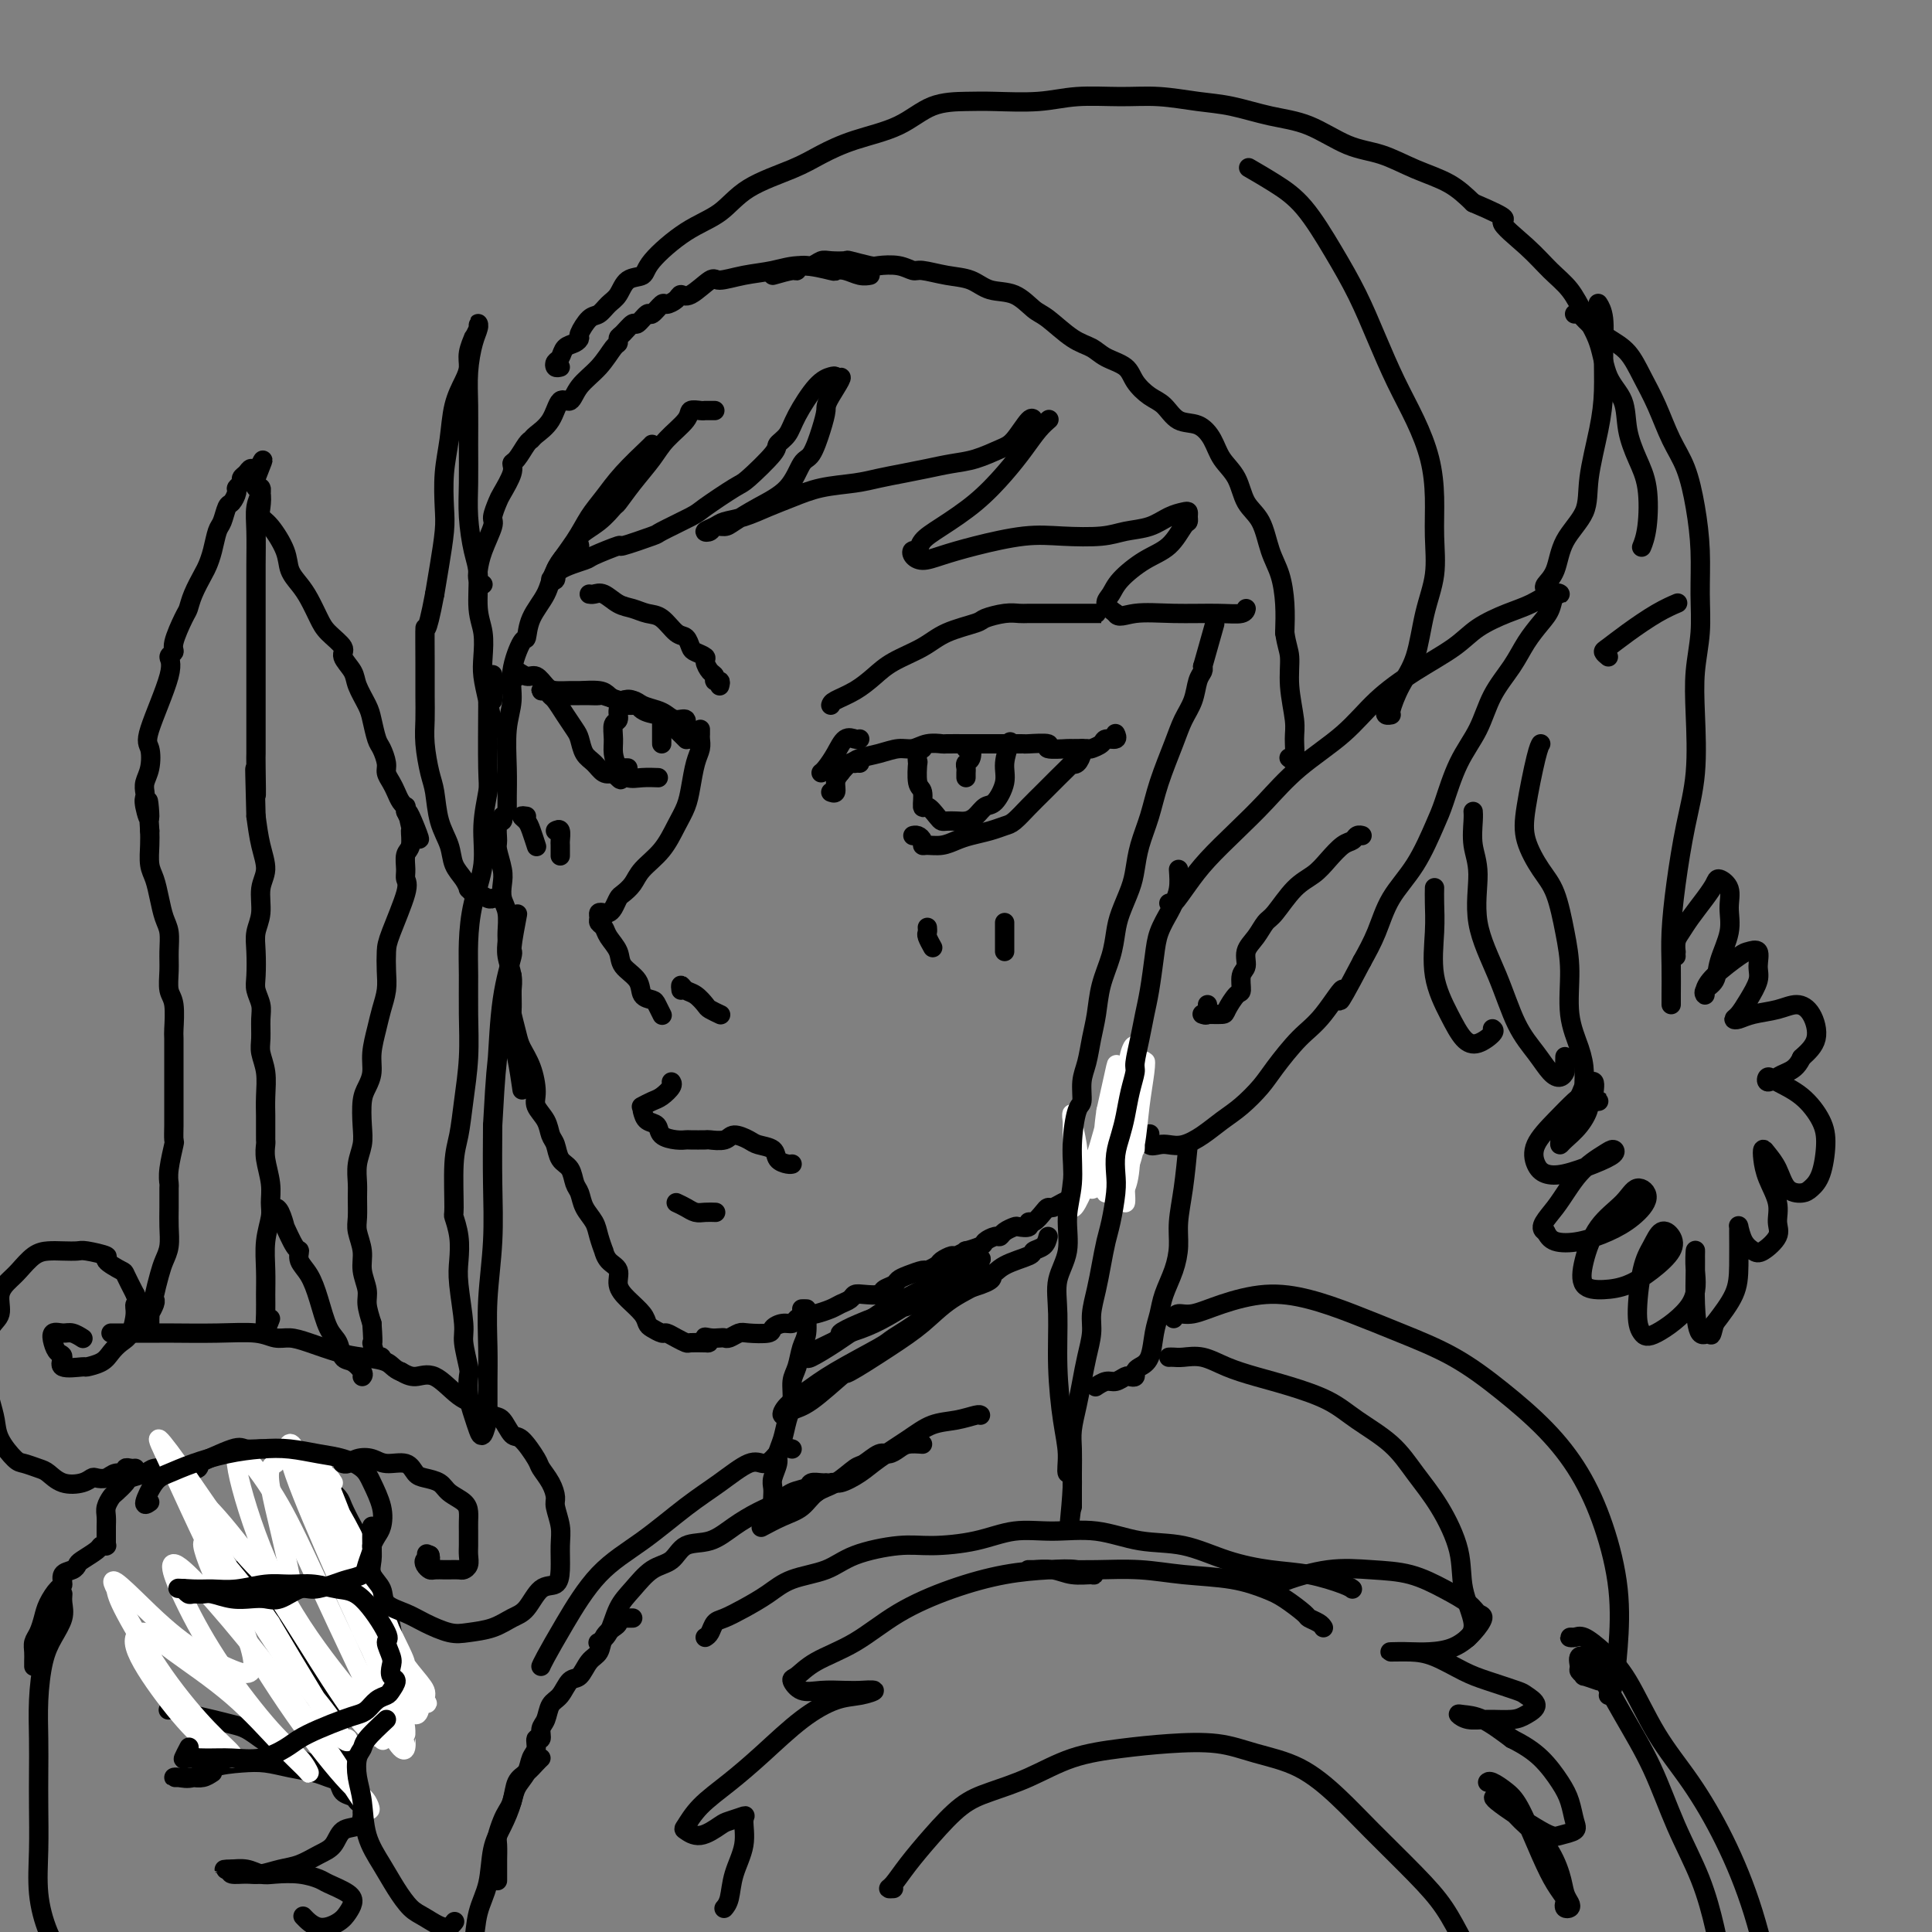 <svg viewBox='0 0 400 400' version='1.1' xmlns='http://www.w3.org/2000/svg' xmlns:xlink='http://www.w3.org/1999/xlink'><rect x="0" y="0" width="400" height="400" fill="#808080" stroke="none"/><g fill='none' stroke='rgb(0,0,0)' stroke-width='4' stroke-linecap='round' stroke-linejoin='round'><path d='M145,151c0.006,0.355 0.013,0.709 0,1c-0.013,0.291 -0.044,0.517 0,1c0.044,0.483 0.164,1.222 0,2c-0.164,0.778 -0.612,1.593 -1,3c-0.388,1.407 -0.716,3.405 -1,5c-0.284,1.595 -0.523,2.787 -1,4c-0.477,1.213 -1.192,2.447 -2,4c-0.808,1.553 -1.708,3.423 -3,5c-1.292,1.577 -2.976,2.860 -4,4c-1.024,1.140 -1.388,2.137 -2,3c-0.612,0.863 -1.473,1.590 -2,2c-0.527,0.410 -0.719,0.501 -1,1c-0.281,0.499 -0.649,1.405 -1,2c-0.351,0.595 -0.683,0.881 -1,1c-0.317,0.119 -0.617,0.073 -1,0c-0.383,-0.073 -0.847,-0.172 -1,0c-0.153,0.172 0.005,0.615 0,1c-0.005,0.385 -0.172,0.711 0,1c0.172,0.289 0.684,0.541 1,1c0.316,0.459 0.437,1.124 1,2c0.563,0.876 1.569,1.961 2,3c0.431,1.039 0.286,2.031 1,3c0.714,0.969 2.286,1.913 3,3c0.714,1.087 0.570,2.316 1,3c0.430,0.684 1.435,0.822 2,1c0.565,0.178 0.691,0.394 1,1c0.309,0.606 0.803,1.602 1,2c0.197,0.398 0.099,0.199 0,0'/><path d='M141,205c-0.068,-0.520 -0.136,-1.040 0,-1c0.136,0.040 0.475,0.641 1,1c0.525,0.359 1.237,0.475 2,1c0.763,0.525 1.576,1.460 2,2c0.424,0.540 0.460,0.684 1,1c0.540,0.316 1.583,0.805 2,1c0.417,0.195 0.209,0.098 0,0'/><path d='M143,152c-0.146,0.430 -0.292,0.860 0,1c0.292,0.140 1.022,-0.009 1,0c-0.022,0.009 -0.796,0.175 -1,0c-0.204,-0.175 0.164,-0.691 0,-1c-0.164,-0.309 -0.858,-0.412 -1,-1c-0.142,-0.588 0.267,-1.663 0,-2c-0.267,-0.337 -1.211,0.063 -2,0c-0.789,-0.063 -1.422,-0.591 -2,-1c-0.578,-0.409 -1.100,-0.701 -2,-1c-0.900,-0.299 -2.178,-0.606 -3,-1c-0.822,-0.394 -1.187,-0.876 -2,-1c-0.813,-0.124 -2.076,0.110 -3,0c-0.924,-0.110 -1.511,-0.565 -2,-1c-0.489,-0.435 -0.879,-0.850 -2,-1c-1.121,-0.150 -2.972,-0.034 -4,0c-1.028,0.034 -1.234,-0.014 -2,0c-0.766,0.014 -2.094,0.090 -3,0c-0.906,-0.090 -1.392,-0.346 -2,-1c-0.608,-0.654 -1.340,-1.706 -2,-2c-0.660,-0.294 -1.249,0.169 -2,0c-0.751,-0.169 -1.664,-0.968 -2,-1c-0.336,-0.032 -0.096,0.705 0,1c0.096,0.295 0.048,0.147 0,0'/><path d='M149,142c0.119,-0.449 0.238,-0.898 0,-1c-0.238,-0.102 -0.832,0.141 -1,0c-0.168,-0.141 0.092,-0.668 0,-1c-0.092,-0.332 -0.536,-0.469 -1,-1c-0.464,-0.531 -0.950,-1.456 -1,-2c-0.050,-0.544 0.335,-0.707 0,-1c-0.335,-0.293 -1.391,-0.716 -2,-1c-0.609,-0.284 -0.771,-0.429 -1,-1c-0.229,-0.571 -0.526,-1.568 -1,-2c-0.474,-0.432 -1.127,-0.300 -2,-1c-0.873,-0.700 -1.967,-2.234 -3,-3c-1.033,-0.766 -2.007,-0.766 -3,-1c-0.993,-0.234 -2.007,-0.704 -3,-1c-0.993,-0.296 -1.965,-0.419 -3,-1c-1.035,-0.581 -2.133,-1.620 -3,-2c-0.867,-0.380 -1.503,-0.102 -2,0c-0.497,0.102 -0.856,0.029 -1,0c-0.144,-0.029 -0.072,-0.015 0,0'/><path d='M142,153c0.096,0.097 0.193,0.195 0,0c-0.193,-0.195 -0.674,-0.681 -1,-1c-0.326,-0.319 -0.495,-0.471 -1,-1c-0.505,-0.529 -1.344,-1.434 -2,-2c-0.656,-0.566 -1.129,-0.792 -2,-1c-0.871,-0.208 -2.139,-0.399 -3,-1c-0.861,-0.601 -1.315,-1.611 -2,-2c-0.685,-0.389 -1.601,-0.157 -2,0c-0.399,0.157 -0.281,0.238 -1,0c-0.719,-0.238 -2.275,-0.796 -3,-1c-0.725,-0.204 -0.617,-0.055 -1,0c-0.383,0.055 -1.255,0.014 -2,0c-0.745,-0.014 -1.362,-0.003 -2,0c-0.638,0.003 -1.299,-0.003 -2,0c-0.701,0.003 -1.444,0.015 -2,0c-0.556,-0.015 -0.924,-0.056 -1,0c-0.076,0.056 0.140,0.210 0,0c-0.140,-0.210 -0.637,-0.785 -1,-1c-0.363,-0.215 -0.592,-0.070 -1,0c-0.408,0.070 -0.993,0.066 -1,0c-0.007,-0.066 0.565,-0.194 1,0c0.435,0.194 0.733,0.708 1,1c0.267,0.292 0.505,0.361 1,1c0.495,0.639 1.249,1.847 2,3c0.751,1.153 1.500,2.250 2,3c0.500,0.750 0.753,1.154 1,2c0.247,0.846 0.489,2.134 1,3c0.511,0.866 1.291,1.310 2,2c0.709,0.690 1.345,1.626 2,2c0.655,0.374 1.327,0.187 2,0'/><path d='M127,160c2.502,2.691 1.258,0.917 1,0c-0.258,-0.917 0.469,-0.978 1,-1c0.531,-0.022 0.866,-0.006 1,0c0.134,0.006 0.067,0.003 0,0'/><path d='M137,150c0.000,0.342 0.000,0.685 0,1c0.000,0.315 0.000,0.603 0,1c0.000,0.397 0.000,0.905 0,1c0.000,0.095 0.000,-0.222 0,0c0.000,0.222 0.000,0.983 0,1c0.000,0.017 0.000,-0.709 0,-1c0.000,-0.291 0.000,-0.145 0,0'/><path d='M131,146c-0.342,0.015 -0.684,0.030 -1,0c-0.316,-0.030 -0.606,-0.104 -1,0c-0.394,0.104 -0.891,0.387 -1,1c-0.109,0.613 0.169,1.557 0,2c-0.169,0.443 -0.786,0.385 -1,1c-0.214,0.615 -0.025,1.902 0,3c0.025,1.098 -0.116,2.007 0,3c0.116,0.993 0.487,2.070 1,3c0.513,0.930 1.168,1.713 2,2c0.832,0.287 1.839,0.077 3,0c1.161,-0.077 2.474,-0.022 3,0c0.526,0.022 0.263,0.011 0,0'/><path d='M174,160c-0.341,0.089 -0.682,0.179 -1,0c-0.318,-0.179 -0.612,-0.626 0,-1c0.612,-0.374 2.131,-0.673 3,-1c0.869,-0.327 1.089,-0.680 2,-1c0.911,-0.320 2.514,-0.608 4,-1c1.486,-0.392 2.853,-0.890 4,-1c1.147,-0.110 2.072,0.167 3,0c0.928,-0.167 1.859,-0.777 3,-1c1.141,-0.223 2.492,-0.060 3,0c0.508,0.060 0.171,0.016 1,0c0.829,-0.016 2.823,-0.004 4,0c1.177,0.004 1.538,0.001 2,0c0.462,-0.001 1.027,-0.000 2,0c0.973,0.000 2.356,0.000 3,0c0.644,-0.000 0.550,0.000 1,0c0.450,-0.000 1.443,-0.001 2,0c0.557,0.001 0.677,0.004 1,0c0.323,-0.004 0.847,-0.015 1,0c0.153,0.015 -0.067,0.057 1,0c1.067,-0.057 3.421,-0.212 4,0c0.579,0.212 -0.617,0.789 0,1c0.617,0.211 3.048,0.054 4,0c0.952,-0.054 0.425,-0.004 1,0c0.575,0.004 2.253,-0.036 3,0c0.747,0.036 0.564,0.150 1,0c0.436,-0.150 1.490,-0.562 2,-1c0.510,-0.438 0.477,-0.901 1,-1c0.523,-0.099 1.602,0.166 2,0c0.398,-0.166 0.114,-0.762 0,-1c-0.114,-0.238 -0.057,-0.119 0,0'/><path d='M224,156c-0.021,-0.477 -0.042,-0.953 0,-1c0.042,-0.047 0.146,0.336 0,1c-0.146,0.664 -0.542,1.609 -1,2c-0.458,0.391 -0.979,0.229 -1,0c-0.021,-0.229 0.458,-0.524 0,0c-0.458,0.524 -1.851,1.866 -3,3c-1.149,1.134 -2.053,2.058 -3,3c-0.947,0.942 -1.937,1.902 -3,3c-1.063,1.098 -2.199,2.336 -3,3c-0.801,0.664 -1.267,0.756 -2,1c-0.733,0.244 -1.734,0.639 -3,1c-1.266,0.361 -2.798,0.686 -4,1c-1.202,0.314 -2.072,0.617 -3,1c-0.928,0.383 -1.912,0.845 -3,1c-1.088,0.155 -2.281,0.003 -3,0c-0.719,-0.003 -0.963,0.143 -1,0c-0.037,-0.143 0.134,-0.574 0,-1c-0.134,-0.426 -0.575,-0.845 -1,-1c-0.425,-0.155 -0.836,-0.044 -1,0c-0.164,0.044 -0.082,0.022 0,0'/><path d='M200,155c0.392,-0.203 0.785,-0.405 1,0c0.215,0.405 0.254,1.419 0,2c-0.254,0.581 -0.800,0.730 -1,1c-0.200,0.270 -0.054,0.660 0,1c0.054,0.340 0.014,0.630 0,1c-0.014,0.370 -0.004,0.820 0,1c0.004,0.180 0.002,0.090 0,0'/><path d='M191,155c-0.420,0.166 -0.841,0.332 -1,1c-0.159,0.668 -0.057,1.837 0,2c0.057,0.163 0.070,-0.680 0,0c-0.070,0.680 -0.222,2.882 0,4c0.222,1.118 0.819,1.151 1,2c0.181,0.849 -0.054,2.515 0,3c0.054,0.485 0.399,-0.210 1,0c0.601,0.210 1.459,1.325 2,2c0.541,0.675 0.764,0.911 1,1c0.236,0.089 0.486,0.030 1,0c0.514,-0.030 1.292,-0.033 2,0c0.708,0.033 1.346,0.102 2,0c0.654,-0.102 1.323,-0.374 2,-1c0.677,-0.626 1.362,-1.604 2,-2c0.638,-0.396 1.229,-0.208 2,-1c0.771,-0.792 1.722,-2.563 2,-4c0.278,-1.437 -0.117,-2.541 0,-4c0.117,-1.459 0.748,-3.274 1,-4c0.252,-0.726 0.126,-0.363 0,0'/><path d='M172,146c0.070,-0.268 0.139,-0.536 1,-1c0.861,-0.464 2.513,-1.125 4,-2c1.487,-0.875 2.808,-1.964 4,-3c1.192,-1.036 2.253,-2.017 4,-3c1.747,-0.983 4.179,-1.966 6,-3c1.821,-1.034 3.030,-2.119 5,-3c1.970,-0.881 4.701,-1.556 6,-2c1.299,-0.444 1.167,-0.655 2,-1c0.833,-0.345 2.632,-0.825 4,-1c1.368,-0.175 2.306,-0.047 3,0c0.694,0.047 1.146,0.013 2,0c0.854,-0.013 2.111,-0.003 3,0c0.889,0.003 1.412,0.001 2,0c0.588,-0.001 1.242,-0.000 2,0c0.758,0.000 1.619,0.000 2,0c0.381,-0.000 0.280,-0.000 1,0c0.720,0.000 2.259,0.000 3,0c0.741,-0.000 0.683,-0.000 1,0c0.317,0.000 1.008,0.000 1,0c-0.008,-0.000 -0.717,-0.000 -1,0c-0.283,0.000 -0.142,0.000 0,0'/><path d='M133,230c0.206,0.785 0.413,1.569 1,2c0.587,0.431 1.556,0.508 2,1c0.444,0.492 0.365,1.400 1,2c0.635,0.600 1.985,0.893 3,1c1.015,0.107 1.693,0.030 2,0c0.307,-0.030 0.241,-0.013 1,0c0.759,0.013 2.343,0.020 3,0c0.657,-0.020 0.387,-0.069 1,0c0.613,0.069 2.108,0.255 3,0c0.892,-0.255 1.179,-0.952 2,-1c0.821,-0.048 2.174,0.551 3,1c0.826,0.449 1.125,0.747 2,1c0.875,0.253 2.326,0.460 3,1c0.674,0.540 0.573,1.413 1,2c0.427,0.587 1.384,0.889 2,1c0.616,0.111 0.890,0.032 1,0c0.110,-0.032 0.055,-0.016 0,0'/><path d='M133,229c-0.182,0.097 -0.364,0.194 0,0c0.364,-0.194 1.274,-0.679 2,-1c0.726,-0.321 1.267,-0.478 2,-1c0.733,-0.522 1.659,-1.410 2,-2c0.341,-0.590 0.097,-0.883 0,-1c-0.097,-0.117 -0.049,-0.059 0,0'/><path d='M140,249c0.663,0.309 1.327,0.619 2,1c0.673,0.381 1.356,0.834 2,1c0.644,0.166 1.250,0.045 2,0c0.750,-0.045 1.643,-0.013 2,0c0.357,0.013 0.179,0.006 0,0'/><path d='M242,187c0.166,0.340 0.331,0.680 1,0c0.669,-0.680 1.840,-2.381 3,-4c1.160,-1.619 2.307,-3.154 4,-5c1.693,-1.846 3.930,-4.001 6,-6c2.070,-1.999 3.971,-3.843 6,-6c2.029,-2.157 4.184,-4.628 7,-7c2.816,-2.372 6.292,-4.644 9,-7c2.708,-2.356 4.649,-4.795 7,-7c2.351,-2.205 5.111,-4.176 8,-6c2.889,-1.824 5.908,-3.502 8,-5c2.092,-1.498 3.259,-2.818 5,-4c1.741,-1.182 4.057,-2.228 6,-3c1.943,-0.772 3.513,-1.269 5,-2c1.487,-0.731 2.891,-1.694 4,-2c1.109,-0.306 1.924,0.045 2,0c0.076,-0.045 -0.586,-0.485 -1,0c-0.414,0.485 -0.579,1.894 -1,3c-0.421,1.106 -1.098,1.907 -2,3c-0.902,1.093 -2.030,2.476 -3,4c-0.970,1.524 -1.783,3.188 -3,5c-1.217,1.812 -2.839,3.772 -4,6c-1.161,2.228 -1.863,4.723 -3,7c-1.137,2.277 -2.710,4.336 -4,7c-1.290,2.664 -2.298,5.933 -3,8c-0.702,2.067 -1.097,2.932 -2,5c-0.903,2.068 -2.314,5.338 -4,8c-1.686,2.662 -3.646,4.717 -5,7c-1.354,2.283 -2.101,4.795 -3,7c-0.899,2.205 -1.949,4.102 -3,6'/><path d='M282,199c-6.759,12.872 -4.155,7.050 -4,6c0.155,-1.050 -2.138,2.670 -4,5c-1.862,2.330 -3.292,3.270 -5,5c-1.708,1.730 -3.695,4.248 -5,6c-1.305,1.752 -1.928,2.736 -3,4c-1.072,1.264 -2.595,2.808 -4,4c-1.405,1.192 -2.694,2.032 -4,3c-1.306,0.968 -2.631,2.065 -4,3c-1.369,0.935 -2.784,1.707 -4,2c-1.216,0.293 -2.235,0.106 -3,0c-0.765,-0.106 -1.277,-0.132 -2,0c-0.723,0.132 -1.656,0.420 -2,0c-0.344,-0.420 -0.098,-1.549 0,-2c0.098,-0.451 0.049,-0.226 0,0'/><path d='M250,208c0.111,0.845 0.223,1.691 0,2c-0.223,0.309 -0.779,0.082 -1,0c-0.221,-0.082 -0.105,-0.019 0,0c0.105,0.019 0.200,-0.006 1,0c0.800,0.006 2.304,0.044 3,0c0.696,-0.044 0.583,-0.171 1,-1c0.417,-0.829 1.364,-2.361 2,-3c0.636,-0.639 0.961,-0.386 1,-1c0.039,-0.614 -0.207,-2.094 0,-3c0.207,-0.906 0.869,-1.237 1,-2c0.131,-0.763 -0.269,-1.958 0,-3c0.269,-1.042 1.205,-1.931 2,-3c0.795,-1.069 1.447,-2.319 2,-3c0.553,-0.681 1.005,-0.792 2,-2c0.995,-1.208 2.532,-3.514 4,-5c1.468,-1.486 2.865,-2.153 4,-3c1.135,-0.847 2.006,-1.873 3,-3c0.994,-1.127 2.109,-2.354 3,-3c0.891,-0.646 1.558,-0.709 2,-1c0.442,-0.291 0.657,-0.809 1,-1c0.343,-0.191 0.812,-0.055 1,0c0.188,0.055 0.094,0.027 0,0'/><path d='M102,151c0.084,0.015 0.167,0.031 0,-1c-0.167,-1.031 -0.585,-3.108 -1,-5c-0.415,-1.892 -0.829,-3.598 -1,-5c-0.171,-1.402 -0.101,-2.501 0,-4c0.101,-1.499 0.234,-3.400 0,-5c-0.234,-1.600 -0.833,-2.900 -1,-5c-0.167,-2.100 0.099,-4.999 0,-7c-0.099,-2.001 -0.562,-3.103 -1,-5c-0.438,-1.897 -0.850,-4.588 -1,-7c-0.150,-2.412 -0.037,-4.543 0,-7c0.037,-2.457 -0.000,-5.239 0,-8c0.000,-2.761 0.038,-5.500 0,-8c-0.038,-2.500 -0.153,-4.759 0,-7c0.153,-2.241 0.573,-4.463 1,-6c0.427,-1.537 0.862,-2.390 1,-3c0.138,-0.610 -0.019,-0.978 0,-1c0.019,-0.022 0.216,0.301 0,1c-0.216,0.699 -0.844,1.775 -1,2c-0.156,0.225 0.162,-0.399 0,0c-0.162,0.399 -0.803,1.823 -1,3c-0.197,1.177 0.048,2.108 0,3c-0.048,0.892 -0.391,1.747 -1,3c-0.609,1.253 -1.483,2.905 -2,5c-0.517,2.095 -0.677,4.632 -1,7c-0.323,2.368 -0.807,4.568 -1,7c-0.193,2.432 -0.093,5.095 0,7c0.093,1.905 0.179,3.051 0,5c-0.179,1.949 -0.623,4.700 -1,7c-0.377,2.300 -0.689,4.150 -1,6'/><path d='M90,123c-1.846,9.765 -1.959,6.679 -2,7c-0.041,0.321 -0.008,4.050 0,7c0.008,2.950 -0.009,5.123 0,7c0.009,1.877 0.043,3.460 0,5c-0.043,1.540 -0.162,3.037 0,5c0.162,1.963 0.606,4.391 1,6c0.394,1.609 0.739,2.398 1,4c0.261,1.602 0.438,4.017 1,6c0.562,1.983 1.509,3.536 2,5c0.491,1.464 0.527,2.841 1,4c0.473,1.159 1.383,2.099 2,3c0.617,0.901 0.943,1.762 1,2c0.057,0.238 -0.153,-0.146 0,0c0.153,0.146 0.668,0.824 1,1c0.332,0.176 0.481,-0.149 1,0c0.519,0.149 1.409,0.771 2,1c0.591,0.229 0.883,0.065 1,0c0.117,-0.065 0.058,-0.033 0,0'/><path d='M104,169c0.115,0.392 0.231,0.783 0,1c-0.231,0.217 -0.808,0.259 -1,1c-0.192,0.741 0.000,2.180 0,3c-0.000,0.820 -0.192,1.022 0,2c0.192,0.978 0.769,2.731 1,4c0.231,1.269 0.115,2.055 0,3c-0.115,0.945 -0.228,2.051 0,3c0.228,0.949 0.797,1.741 1,3c0.203,1.259 0.040,2.984 0,4c-0.040,1.016 0.042,1.322 0,2c-0.042,0.678 -0.208,1.728 0,3c0.208,1.272 0.791,2.767 1,4c0.209,1.233 0.046,2.205 0,3c-0.046,0.795 0.026,1.412 0,3c-0.026,1.588 -0.151,4.147 0,6c0.151,1.853 0.579,2.999 1,5c0.421,2.001 0.835,4.857 1,6c0.165,1.143 0.083,0.571 0,0'/><path d='M109,169c-0.514,-0.077 -1.027,-0.154 -1,0c0.027,0.154 0.596,0.538 1,1c0.404,0.462 0.644,1.000 1,2c0.356,1.000 0.826,2.462 1,3c0.174,0.538 0.050,0.154 0,0c-0.050,-0.154 -0.025,-0.077 0,0'/><path d='M115,172c0.423,-0.212 0.845,-0.424 1,0c0.155,0.424 0.041,1.485 0,2c-0.041,0.515 -0.011,0.485 0,1c0.011,0.515 0.003,1.576 0,2c-0.003,0.424 -0.002,0.212 0,0'/><path d='M192,192c0.030,0.369 0.060,0.738 0,1c-0.060,0.262 -0.208,0.417 0,1c0.208,0.583 0.774,1.595 1,2c0.226,0.405 0.113,0.202 0,0'/><path d='M208,191c0.000,0.392 0.000,0.785 0,1c0.000,0.215 -0.000,0.254 0,1c0.000,0.746 0.000,2.201 0,3c0.000,0.799 -0.000,0.943 0,1c0.000,0.057 0.000,0.029 0,0'/><path d='M106,202c-0.007,1.354 -0.014,2.707 0,4c0.014,1.293 0.049,2.525 0,3c-0.049,0.475 -0.181,0.192 0,1c0.181,0.808 0.673,2.705 1,4c0.327,1.295 0.487,1.988 1,3c0.513,1.012 1.380,2.344 2,4c0.620,1.656 0.992,3.636 1,5c0.008,1.364 -0.350,2.113 0,3c0.350,0.887 1.407,1.913 2,3c0.593,1.087 0.722,2.235 1,3c0.278,0.765 0.705,1.149 1,2c0.295,0.851 0.459,2.170 1,3c0.541,0.830 1.458,1.170 2,2c0.542,0.830 0.708,2.150 1,3c0.292,0.850 0.709,1.231 1,2c0.291,0.769 0.456,1.928 1,3c0.544,1.072 1.468,2.059 2,3c0.532,0.941 0.672,1.837 1,3c0.328,1.163 0.843,2.594 1,3c0.157,0.406 -0.044,-0.212 0,0c0.044,0.212 0.334,1.253 1,2c0.666,0.747 1.709,1.198 2,2c0.291,0.802 -0.169,1.955 0,3c0.169,1.045 0.966,1.983 2,3c1.034,1.017 2.304,2.114 3,3c0.696,0.886 0.819,1.561 1,2c0.181,0.439 0.420,0.643 1,1c0.580,0.357 1.502,0.866 2,1c0.498,0.134 0.573,-0.108 1,0c0.427,0.108 1.207,0.565 2,1c0.793,0.435 1.598,0.848 2,1c0.402,0.152 0.401,0.043 1,0c0.599,-0.043 1.800,-0.022 3,0'/><path d='M146,278c1.670,0.238 0.344,-0.667 0,-1c-0.344,-0.333 0.293,-0.093 1,0c0.707,0.093 1.486,0.039 2,0c0.514,-0.039 0.765,-0.062 1,0c0.235,0.062 0.454,0.210 1,0c0.546,-0.210 1.420,-0.778 2,-1c0.580,-0.222 0.866,-0.097 2,0c1.134,0.097 3.115,0.167 4,0c0.885,-0.167 0.675,-0.570 1,-1c0.325,-0.430 1.187,-0.886 2,-1c0.813,-0.114 1.578,0.114 2,0c0.422,-0.114 0.501,-0.569 1,-1c0.499,-0.431 1.418,-0.836 2,-1c0.582,-0.164 0.828,-0.085 1,0c0.172,0.085 0.269,0.177 1,0c0.731,-0.177 2.095,-0.622 3,-1c0.905,-0.378 1.349,-0.689 2,-1c0.651,-0.311 1.507,-0.622 2,-1c0.493,-0.378 0.622,-0.822 1,-1c0.378,-0.178 1.004,-0.089 2,0c0.996,0.089 2.363,0.179 3,0c0.637,-0.179 0.546,-0.626 1,-1c0.454,-0.374 1.454,-0.674 2,-1c0.546,-0.326 0.637,-0.679 1,-1c0.363,-0.321 0.999,-0.611 2,-1c1.001,-0.389 2.366,-0.879 3,-1c0.634,-0.121 0.535,0.126 1,0c0.465,-0.126 1.492,-0.626 2,-1c0.508,-0.374 0.497,-0.621 1,-1c0.503,-0.379 1.519,-0.889 2,-1c0.481,-0.111 0.428,0.178 1,0c0.572,-0.178 1.767,-0.822 2,-1c0.233,-0.178 -0.498,0.111 0,0c0.498,-0.111 2.226,-0.621 3,-1c0.774,-0.379 0.593,-0.627 1,-1c0.407,-0.373 1.403,-0.871 2,-1c0.597,-0.129 0.795,0.110 1,0c0.205,-0.110 0.419,-0.570 1,-1c0.581,-0.430 1.531,-0.832 2,-1c0.469,-0.168 0.458,-0.104 1,0c0.542,0.104 1.637,0.248 2,0c0.363,-0.248 -0.006,-0.889 0,-1c0.006,-0.111 0.386,0.307 1,0c0.614,-0.307 1.463,-1.339 2,-2c0.537,-0.661 0.761,-0.950 1,-1c0.239,-0.050 0.494,0.141 1,0c0.506,-0.141 1.264,-0.612 2,-1c0.736,-0.388 1.450,-0.692 2,-1c0.550,-0.308 0.935,-0.618 1,-1c0.065,-0.382 -0.189,-0.834 0,-1c0.189,-0.166 0.820,-0.045 1,0c0.180,0.045 -0.091,0.013 0,0c0.091,-0.013 0.546,-0.006 1,0'/><path d='M225,246c6.585,-3.596 1.547,-1.585 0,-1c-1.547,0.585 0.396,-0.256 1,-1c0.604,-0.744 -0.133,-1.392 0,-2c0.133,-0.608 1.135,-1.176 2,-2c0.865,-0.824 1.595,-1.905 2,-3c0.405,-1.095 0.487,-2.205 1,-3c0.513,-0.795 1.458,-1.274 2,-2c0.542,-0.726 0.681,-1.697 1,-2c0.319,-0.303 0.817,0.063 1,0c0.183,-0.063 0.049,-0.555 0,-1c-0.049,-0.445 -0.014,-0.841 0,-1c0.014,-0.159 0.007,-0.079 0,0'/><path d='M102,144c0.000,0.560 0.000,1.119 0,1c0.000,-0.119 0.000,-0.917 0,-2c0.000,-1.083 0.000,-2.452 0,-3c0.000,-0.548 0.000,-0.274 0,0'/></g>
<g fill='none' stroke='rgb(255,255,255)' stroke-width='4' stroke-linecap='round' stroke-linejoin='round'><path d='M231,224c0.006,-0.476 0.012,-0.952 0,-1c-0.012,-0.048 -0.041,0.333 0,1c0.041,0.667 0.154,1.619 0,4c-0.154,2.381 -0.574,6.192 -1,9c-0.426,2.808 -0.858,4.614 -1,6c-0.142,1.386 0.007,2.353 0,3c-0.007,0.647 -0.171,0.974 0,1c0.171,0.026 0.677,-0.247 1,-2c0.323,-1.753 0.462,-4.984 1,-9c0.538,-4.016 1.476,-8.816 2,-12c0.524,-3.184 0.635,-4.754 1,-6c0.365,-1.246 0.984,-2.170 1,-1c0.016,1.170 -0.572,4.433 -1,8c-0.428,3.567 -0.697,7.437 -1,10c-0.303,2.563 -0.642,3.818 -1,5c-0.358,1.182 -0.737,2.291 -1,2c-0.263,-0.291 -0.410,-1.984 0,-4c0.410,-2.016 1.379,-4.357 2,-7c0.621,-2.643 0.895,-5.587 1,-7c0.105,-1.413 0.039,-1.293 0,0c-0.039,1.293 -0.053,3.761 0,7c0.053,3.239 0.172,7.249 0,10c-0.172,2.751 -0.634,4.242 -1,5c-0.366,0.758 -0.634,0.783 -1,1c-0.366,0.217 -0.829,0.626 -1,0c-0.171,-0.626 -0.051,-2.286 0,-5c0.051,-2.714 0.034,-6.480 0,-10c-0.034,-3.520 -0.086,-6.794 0,-9c0.086,-2.206 0.310,-3.345 0,-2c-0.310,1.345 -1.155,5.172 -2,9'/><path d='M229,230c-0.494,3.059 -0.728,7.205 -1,10c-0.272,2.795 -0.584,4.237 -1,5c-0.416,0.763 -0.938,0.847 -1,1c-0.062,0.153 0.337,0.377 0,0c-0.337,-0.377 -1.411,-1.353 -2,-3c-0.589,-1.647 -0.694,-3.963 -1,-6c-0.306,-2.037 -0.814,-3.793 -1,-5c-0.186,-1.207 -0.050,-1.865 0,-1c0.050,0.865 0.015,3.252 0,6c-0.015,2.748 -0.009,5.856 0,8c0.009,2.144 0.022,3.322 0,4c-0.022,0.678 -0.080,0.854 0,1c0.080,0.146 0.298,0.262 1,-1c0.702,-1.262 1.888,-3.901 3,-7c1.112,-3.099 2.151,-6.657 3,-10c0.849,-3.343 1.510,-6.470 2,-8c0.490,-1.530 0.809,-1.464 1,-1c0.191,0.464 0.253,1.326 0,4c-0.253,2.674 -0.821,7.159 -1,10c-0.179,2.841 0.032,4.037 0,5c-0.032,0.963 -0.306,1.692 0,2c0.306,0.308 1.193,0.194 2,-1c0.807,-1.194 1.534,-3.467 2,-6c0.466,-2.533 0.671,-5.326 1,-8c0.329,-2.674 0.782,-5.228 1,-7c0.218,-1.772 0.202,-2.762 0,-2c-0.202,0.762 -0.590,3.276 -1,6c-0.410,2.724 -0.841,5.656 -1,8c-0.159,2.344 -0.045,4.098 0,4c0.045,-0.098 0.023,-2.049 0,-4'/><path d='M235,234c0.009,-1.591 0.030,-3.569 0,-5c-0.030,-1.431 -0.113,-2.317 0,-2c0.113,0.317 0.423,1.836 0,4c-0.423,2.164 -1.577,4.972 -2,8c-0.423,3.028 -0.114,6.277 0,8c0.114,1.723 0.033,1.921 0,2c-0.033,0.079 -0.016,0.040 0,0'/></g>
<g fill='none' stroke='rgb(0,0,0)' stroke-width='4' stroke-linecap='round' stroke-linejoin='round'><path d='M244,180c0.097,1.386 0.195,2.773 0,4c-0.195,1.227 -0.682,2.295 -1,3c-0.318,0.705 -0.466,1.048 -1,2c-0.534,0.952 -1.452,2.514 -2,4c-0.548,1.486 -0.725,2.895 -1,5c-0.275,2.105 -0.647,4.905 -1,7c-0.353,2.095 -0.686,3.486 -1,5c-0.314,1.514 -0.609,3.149 -1,5c-0.391,1.851 -0.878,3.916 -1,5c-0.122,1.084 0.121,1.188 0,2c-0.121,0.812 -0.607,2.331 -1,4c-0.393,1.669 -0.693,3.486 -1,5c-0.307,1.514 -0.621,2.723 -1,4c-0.379,1.277 -0.822,2.623 -1,4c-0.178,1.377 -0.089,2.787 0,4c0.089,1.213 0.179,2.231 0,4c-0.179,1.769 -0.626,4.290 -1,6c-0.374,1.710 -0.674,2.609 -1,4c-0.326,1.391 -0.679,3.274 -1,5c-0.321,1.726 -0.611,3.297 -1,5c-0.389,1.703 -0.878,3.539 -1,5c-0.122,1.461 0.121,2.547 0,4c-0.121,1.453 -0.607,3.272 -1,5c-0.393,1.728 -0.694,3.363 -1,5c-0.306,1.637 -0.618,3.275 -1,5c-0.382,1.725 -0.834,3.538 -1,5c-0.166,1.462 -0.044,2.575 0,4c0.044,1.425 0.012,3.164 0,5c-0.012,1.836 -0.003,3.771 0,5c0.003,1.229 0.001,1.754 0,2c-0.001,0.246 -0.000,0.213 0,0c0.000,-0.213 0.000,-0.607 0,-1'/><path d='M222,311c-1.328,10.597 -0.150,1.088 0,-3c0.150,-4.088 -0.730,-2.756 -1,-3c-0.270,-0.244 0.069,-2.066 0,-4c-0.069,-1.934 -0.547,-3.982 -1,-7c-0.453,-3.018 -0.883,-7.008 -1,-11c-0.117,-3.992 0.078,-7.986 0,-11c-0.078,-3.014 -0.428,-5.048 0,-7c0.428,-1.952 1.634,-3.823 2,-6c0.366,-2.177 -0.108,-4.661 0,-7c0.108,-2.339 0.799,-4.534 1,-7c0.201,-2.466 -0.087,-5.204 0,-8c0.087,-2.796 0.548,-5.650 1,-7c0.452,-1.350 0.895,-1.195 1,-2c0.105,-0.805 -0.128,-2.569 0,-4c0.128,-1.431 0.615,-2.527 1,-4c0.385,-1.473 0.667,-3.321 1,-5c0.333,-1.679 0.718,-3.189 1,-5c0.282,-1.811 0.460,-3.923 1,-6c0.540,-2.077 1.440,-4.119 2,-6c0.560,-1.881 0.779,-3.600 1,-5c0.221,-1.400 0.444,-2.480 1,-4c0.556,-1.520 1.446,-3.481 2,-5c0.554,-1.519 0.771,-2.597 1,-4c0.229,-1.403 0.470,-3.130 1,-5c0.530,-1.870 1.350,-3.882 2,-6c0.650,-2.118 1.129,-4.342 2,-7c0.871,-2.658 2.132,-5.748 3,-8c0.868,-2.252 1.343,-3.664 2,-5c0.657,-1.336 1.496,-2.595 2,-4c0.504,-1.405 0.674,-2.955 1,-4c0.326,-1.045 0.807,-1.584 1,-2c0.193,-0.416 0.096,-0.708 0,-1'/><path d='M249,138c4.333,-15.333 2.167,-7.667 0,0'/><path d='M101,146c0.009,-0.828 0.018,-1.655 0,1c-0.018,2.655 -0.064,8.794 0,12c0.064,3.206 0.238,3.479 0,5c-0.238,1.521 -0.887,4.291 -1,7c-0.113,2.709 0.309,5.358 0,8c-0.309,2.642 -1.350,5.277 -2,8c-0.650,2.723 -0.909,5.535 -1,8c-0.091,2.465 -0.013,4.585 0,7c0.013,2.415 -0.039,5.127 0,8c0.039,2.873 0.168,5.909 0,9c-0.168,3.091 -0.635,6.237 -1,9c-0.365,2.763 -0.630,5.144 -1,7c-0.370,1.856 -0.845,3.189 -1,6c-0.155,2.811 0.010,7.101 0,9c-0.010,1.899 -0.195,1.408 0,2c0.195,0.592 0.769,2.266 1,4c0.231,1.734 0.118,3.526 0,5c-0.118,1.474 -0.242,2.630 0,5c0.242,2.370 0.849,5.953 1,8c0.151,2.047 -0.153,2.557 0,4c0.153,1.443 0.762,3.818 1,5c0.238,1.182 0.105,1.171 0,2c-0.105,0.829 -0.182,2.497 0,4c0.182,1.503 0.623,2.839 1,4c0.377,1.161 0.689,2.146 1,3c0.311,0.854 0.619,1.578 1,1c0.381,-0.578 0.834,-2.457 1,-3c0.166,-0.543 0.043,0.251 0,0c-0.043,-0.251 -0.008,-1.545 0,-3c0.008,-1.455 -0.012,-3.069 0,-5c0.012,-1.931 0.056,-4.178 0,-7c-0.056,-2.822 -0.211,-6.220 0,-10c0.211,-3.780 0.788,-7.941 1,-12c0.212,-4.059 0.061,-8.017 0,-12c-0.061,-3.983 -0.030,-7.992 0,-12'/><path d='M102,233c0.664,-12.333 0.823,-11.667 1,-14c0.177,-2.333 0.374,-7.667 1,-12c0.626,-4.333 1.683,-7.667 2,-9c0.317,-1.333 -0.107,-0.667 0,-2c0.107,-1.333 0.745,-4.667 1,-6c0.255,-1.333 0.128,-0.667 0,0'/><path d='M105,164c-0.000,0.328 -0.000,0.655 0,1c0.000,0.345 0.000,0.707 0,1c-0.000,0.293 -0.001,0.516 0,1c0.001,0.484 0.005,1.229 0,1c-0.005,-0.229 -0.017,-1.433 0,-3c0.017,-1.567 0.064,-3.496 0,-6c-0.064,-2.504 -0.238,-5.582 0,-8c0.238,-2.418 0.888,-4.176 1,-6c0.112,-1.824 -0.314,-3.716 0,-6c0.314,-2.284 1.366,-4.962 2,-6c0.634,-1.038 0.848,-0.436 1,-1c0.152,-0.564 0.242,-2.293 1,-4c0.758,-1.707 2.183,-3.393 3,-5c0.817,-1.607 1.024,-3.134 2,-5c0.976,-1.866 2.720,-4.069 4,-6c1.280,-1.931 2.094,-3.589 3,-5c0.906,-1.411 1.903,-2.574 3,-4c1.097,-1.426 2.294,-3.114 4,-5c1.706,-1.886 3.921,-3.969 5,-5c1.079,-1.031 1.023,-1.009 1,-1c-0.023,0.009 -0.011,0.004 0,0'/><path d='M148,85c-0.306,-0.001 -0.611,-0.001 -1,0c-0.389,0.001 -0.861,0.005 -1,0c-0.139,-0.005 0.055,-0.017 0,0c-0.055,0.017 -0.359,0.065 -1,0c-0.641,-0.065 -1.620,-0.241 -2,0c-0.380,0.241 -0.161,0.899 -1,2c-0.839,1.101 -2.734,2.647 -4,4c-1.266,1.353 -1.902,2.515 -3,4c-1.098,1.485 -2.660,3.293 -4,5c-1.340,1.707 -2.460,3.311 -3,4c-0.540,0.689 -0.501,0.461 -1,1c-0.499,0.539 -1.537,1.844 -3,3c-1.463,1.156 -3.353,2.163 -4,3c-0.647,0.837 -0.053,1.506 0,2c0.053,0.494 -0.436,0.815 -1,1c-0.564,0.185 -1.205,0.233 -2,1c-0.795,0.767 -1.745,2.252 -2,3c-0.255,0.748 0.185,0.757 0,1c-0.185,0.243 -0.993,0.719 -1,1c-0.007,0.281 0.788,0.369 1,0c0.212,-0.369 -0.159,-1.193 1,-2c1.159,-0.807 3.849,-1.597 5,-2c1.151,-0.403 0.762,-0.421 2,-1c1.238,-0.579 4.104,-1.721 5,-2c0.896,-0.279 -0.179,0.303 1,0c1.179,-0.303 4.610,-1.493 6,-2c1.390,-0.507 0.739,-0.331 2,-1c1.261,-0.669 4.433,-2.182 6,-3c1.567,-0.818 1.528,-0.939 3,-2c1.472,-1.061 4.453,-3.060 6,-4c1.547,-0.940 1.658,-0.822 3,-2c1.342,-1.178 3.913,-3.653 5,-5c1.087,-1.347 0.690,-1.566 1,-2c0.310,-0.434 1.327,-1.084 2,-2c0.673,-0.916 1.004,-2.099 2,-4c0.996,-1.901 2.659,-4.520 4,-6c1.341,-1.480 2.361,-1.822 3,-2c0.639,-0.178 0.897,-0.194 1,0c0.103,0.194 0.052,0.597 0,1'/><path d='M173,79c2.609,-2.552 0.133,1.067 -1,3c-1.133,1.933 -0.923,2.180 -1,3c-0.077,0.820 -0.441,2.214 -1,4c-0.559,1.786 -1.312,3.963 -2,5c-0.688,1.037 -1.311,0.933 -2,2c-0.689,1.067 -1.446,3.304 -3,5c-1.554,1.696 -3.907,2.850 -6,4c-2.093,1.150 -3.925,2.295 -5,3c-1.075,0.705 -1.392,0.971 -2,1c-0.608,0.029 -1.507,-0.177 -2,0c-0.493,0.177 -0.580,0.739 -1,1c-0.420,0.261 -1.173,0.222 -1,0c0.173,-0.222 1.272,-0.625 2,-1c0.728,-0.375 1.083,-0.720 2,-1c0.917,-0.280 2.394,-0.495 4,-1c1.606,-0.505 3.342,-1.301 5,-2c1.658,-0.699 3.240,-1.301 5,-2c1.760,-0.699 3.698,-1.497 6,-2c2.302,-0.503 4.968,-0.712 7,-1c2.032,-0.288 3.431,-0.653 5,-1c1.569,-0.347 3.309,-0.674 5,-1c1.691,-0.326 3.334,-0.651 5,-1c1.666,-0.349 3.357,-0.721 5,-1c1.643,-0.279 3.239,-0.463 5,-1c1.761,-0.537 3.687,-1.426 5,-2c1.313,-0.574 2.012,-0.834 3,-2c0.988,-1.166 2.266,-3.237 3,-4c0.734,-0.763 0.924,-0.218 1,0c0.076,0.218 0.038,0.109 0,0'/><path d='M217,87c0.158,-0.135 0.317,-0.270 0,0c-0.317,0.270 -1.109,0.947 -2,2c-0.891,1.053 -1.881,2.484 -3,4c-1.119,1.516 -2.365,3.118 -4,5c-1.635,1.882 -3.657,4.045 -6,6c-2.343,1.955 -5.007,3.703 -7,5c-1.993,1.297 -3.314,2.142 -4,3c-0.686,0.858 -0.738,1.730 -1,2c-0.262,0.270 -0.736,-0.063 -1,0c-0.264,0.063 -0.320,0.521 0,1c0.320,0.479 1.015,0.979 2,1c0.985,0.021 2.258,-0.438 4,-1c1.742,-0.562 3.952,-1.225 7,-2c3.048,-0.775 6.934,-1.660 10,-2c3.066,-0.340 5.314,-0.136 8,0c2.686,0.136 5.812,0.205 8,0c2.188,-0.205 3.437,-0.683 5,-1c1.563,-0.317 3.438,-0.475 5,-1c1.562,-0.525 2.811,-1.419 4,-2c1.189,-0.581 2.317,-0.849 3,-1c0.683,-0.151 0.922,-0.185 1,0c0.078,0.185 -0.004,0.590 0,1c0.004,0.410 0.093,0.826 0,1c-0.093,0.174 -0.367,0.105 -1,1c-0.633,0.895 -1.625,2.753 -3,4c-1.375,1.247 -3.134,1.881 -5,3c-1.866,1.119 -3.840,2.723 -5,4c-1.160,1.277 -1.504,2.229 -2,3c-0.496,0.771 -1.142,1.363 -1,2c0.142,0.637 1.071,1.318 2,2'/><path d='M231,127c0.392,1.082 1.870,0.286 4,0c2.130,-0.286 4.910,-0.063 8,0c3.090,0.063 6.488,-0.035 9,0c2.512,0.035 4.138,0.202 5,0c0.862,-0.202 0.961,-0.772 1,-1c0.039,-0.228 0.020,-0.114 0,0'/><path d='M100,121c-0.409,-0.280 -0.818,-0.559 -1,-1c-0.182,-0.441 -0.136,-1.042 0,-2c0.136,-0.958 0.364,-2.271 1,-4c0.636,-1.729 1.681,-3.874 2,-5c0.319,-1.126 -0.087,-1.233 0,-2c0.087,-0.767 0.666,-2.192 1,-3c0.334,-0.808 0.422,-0.997 1,-2c0.578,-1.003 1.647,-2.818 2,-4c0.353,-1.182 -0.009,-1.730 0,-2c0.009,-0.270 0.390,-0.262 1,-1c0.610,-0.738 1.447,-2.224 2,-3c0.553,-0.776 0.820,-0.843 1,-1c0.180,-0.157 0.273,-0.404 1,-1c0.727,-0.596 2.088,-1.540 3,-3c0.912,-1.460 1.375,-3.435 2,-4c0.625,-0.565 1.411,0.280 2,0c0.589,-0.280 0.980,-1.686 2,-3c1.020,-1.314 2.667,-2.536 4,-4c1.333,-1.464 2.350,-3.171 3,-4c0.650,-0.829 0.932,-0.780 1,-1c0.068,-0.220 -0.080,-0.708 0,-1c0.080,-0.292 0.387,-0.388 1,-1c0.613,-0.612 1.530,-1.741 2,-2c0.470,-0.259 0.492,0.352 1,0c0.508,-0.352 1.502,-1.666 2,-2c0.498,-0.334 0.500,0.312 1,0c0.500,-0.312 1.497,-1.583 2,-2c0.503,-0.417 0.513,0.020 1,0c0.487,-0.020 1.451,-0.498 2,-1c0.549,-0.502 0.683,-1.027 1,-1c0.317,0.027 0.817,0.607 2,0c1.183,-0.607 3.048,-2.402 4,-3c0.952,-0.598 0.991,0.001 2,0c1.009,-0.001 2.987,-0.603 5,-1c2.013,-0.397 4.061,-0.591 6,-1c1.939,-0.409 3.769,-1.034 6,-1c2.231,0.034 4.864,0.727 6,1c1.136,0.273 0.774,0.126 1,0c0.226,-0.126 1.040,-0.230 2,0c0.960,0.230 2.066,0.793 3,1c0.934,0.207 1.695,0.059 2,0c0.305,-0.059 0.152,-0.030 0,0'/><path d='M160,57c1.595,-0.455 3.190,-0.910 4,-1c0.810,-0.090 0.834,0.186 1,0c0.166,-0.186 0.472,-0.834 1,-1c0.528,-0.166 1.276,0.151 2,0c0.724,-0.151 1.423,-0.769 2,-1c0.577,-0.231 1.031,-0.076 2,0c0.969,0.076 2.454,0.072 3,0c0.546,-0.072 0.153,-0.211 1,0c0.847,0.211 2.935,0.774 4,1c1.065,0.226 1.109,0.116 2,0c0.891,-0.116 2.629,-0.240 4,0c1.371,0.240 2.375,0.842 3,1c0.625,0.158 0.873,-0.128 2,0c1.127,0.128 3.135,0.672 5,1c1.865,0.328 3.589,0.442 5,1c1.411,0.558 2.509,1.560 4,2c1.491,0.440 3.376,0.316 5,1c1.624,0.684 2.989,2.175 4,3c1.011,0.825 1.668,0.983 3,2c1.332,1.017 3.339,2.894 5,4c1.661,1.106 2.976,1.441 4,2c1.024,0.559 1.758,1.342 3,2c1.242,0.658 2.992,1.192 4,2c1.008,0.808 1.274,1.889 2,3c0.726,1.111 1.914,2.253 3,3c1.086,0.747 2.072,1.098 3,2c0.928,0.902 1.800,2.354 3,3c1.200,0.646 2.729,0.487 4,1c1.271,0.513 2.284,1.699 3,3c0.716,1.301 1.136,2.718 2,4c0.864,1.282 2.171,2.431 3,4c0.829,1.569 1.178,3.559 2,5c0.822,1.441 2.115,2.334 3,4c0.885,1.666 1.361,4.106 2,6c0.639,1.894 1.441,3.241 2,5c0.559,1.759 0.874,3.931 1,6c0.126,2.069 0.063,4.034 0,6'/><path d='M266,131c0.398,2.726 0.892,3.540 1,5c0.108,1.460 -0.171,3.564 0,6c0.171,2.436 0.792,5.202 1,7c0.208,1.798 0.004,2.626 0,4c-0.004,1.374 0.191,3.293 0,4c-0.191,0.707 -0.769,0.202 -1,0c-0.231,-0.202 -0.116,-0.101 0,0'/><path d='M116,76c-0.397,0.098 -0.793,0.195 -1,0c-0.207,-0.195 -0.223,-0.683 0,-1c0.223,-0.317 0.685,-0.464 1,-1c0.315,-0.536 0.483,-1.461 1,-2c0.517,-0.539 1.384,-0.693 2,-1c0.616,-0.307 0.980,-0.768 1,-1c0.020,-0.232 -0.304,-0.235 0,-1c0.304,-0.765 1.235,-2.293 2,-3c0.765,-0.707 1.365,-0.594 2,-1c0.635,-0.406 1.307,-1.330 2,-2c0.693,-0.670 1.407,-1.085 2,-2c0.593,-0.915 1.063,-2.329 2,-3c0.937,-0.671 2.339,-0.598 3,-1c0.661,-0.402 0.581,-1.280 2,-3c1.419,-1.720 4.338,-4.284 7,-6c2.662,-1.716 5.068,-2.585 7,-4c1.932,-1.415 3.390,-3.378 6,-5c2.610,-1.622 6.373,-2.904 9,-4c2.627,-1.096 4.120,-2.006 6,-3c1.880,-0.994 4.147,-2.070 7,-3c2.853,-0.930 6.291,-1.712 9,-3c2.709,-1.288 4.689,-3.081 7,-4c2.311,-0.919 4.955,-0.964 7,-1c2.045,-0.036 3.492,-0.063 6,0c2.508,0.063 6.076,0.216 9,0c2.924,-0.216 5.202,-0.802 8,-1c2.798,-0.198 6.115,-0.008 9,0c2.885,0.008 5.339,-0.166 8,0c2.661,0.166 5.529,0.671 8,1c2.471,0.329 4.546,0.482 7,1c2.454,0.518 5.287,1.402 8,2c2.713,0.598 5.306,0.911 8,2c2.694,1.089 5.490,2.955 8,4c2.510,1.045 4.735,1.270 7,2c2.265,0.730 4.571,1.966 7,3c2.429,1.034 4.980,1.867 7,3c2.020,1.133 3.510,2.567 5,4'/><path d='M305,42c8.857,3.765 6.000,3.177 6,4c0.000,0.823 2.858,3.056 5,5c2.142,1.944 3.570,3.597 5,5c1.430,1.403 2.863,2.554 4,4c1.137,1.446 1.977,3.186 3,5c1.023,1.814 2.227,3.702 3,6c0.773,2.298 1.114,5.006 2,7c0.886,1.994 2.315,3.275 3,5c0.685,1.725 0.625,3.895 1,6c0.375,2.105 1.186,4.144 2,6c0.814,1.856 1.630,3.528 2,6c0.370,2.472 0.292,5.742 0,8c-0.292,2.258 -0.798,3.502 -1,4c-0.202,0.498 -0.101,0.249 0,0'/><path d='M326,65c0.290,-0.152 0.580,-0.303 1,0c0.420,0.303 0.969,1.061 2,2c1.031,0.939 2.544,2.060 4,3c1.456,0.940 2.855,1.701 4,3c1.145,1.299 2.036,3.138 3,5c0.964,1.862 1.999,3.747 3,6c1.001,2.253 1.967,4.872 3,7c1.033,2.128 2.134,3.763 3,6c0.866,2.237 1.496,5.074 2,8c0.504,2.926 0.881,5.939 1,9c0.119,3.061 -0.019,6.170 0,9c0.019,2.830 0.195,5.381 0,8c-0.195,2.619 -0.763,5.305 -1,8c-0.237,2.695 -0.144,5.398 0,9c0.144,3.602 0.340,8.103 0,12c-0.340,3.897 -1.215,7.191 -2,11c-0.785,3.809 -1.478,8.135 -2,12c-0.522,3.865 -0.872,7.271 -1,10c-0.128,2.729 -0.034,4.783 0,7c0.034,2.217 0.009,4.597 0,6c-0.009,1.403 -0.003,1.829 0,2c0.003,0.171 0.001,0.085 0,0'/><path d='M347,198c-0.005,-0.472 -0.010,-0.943 0,-1c0.010,-0.057 0.037,0.302 0,0c-0.037,-0.302 -0.136,-1.264 0,-2c0.136,-0.736 0.507,-1.246 1,-2c0.493,-0.754 1.106,-1.753 2,-3c0.894,-1.247 2.067,-2.743 3,-4c0.933,-1.257 1.625,-2.274 2,-3c0.375,-0.726 0.433,-1.160 1,-1c0.567,0.160 1.642,0.914 2,2c0.358,1.086 -0.003,2.504 0,4c0.003,1.496 0.369,3.071 0,5c-0.369,1.929 -1.473,4.214 -2,6c-0.527,1.786 -0.478,3.074 -1,4c-0.522,0.926 -1.615,1.492 -2,2c-0.385,0.508 -0.063,0.960 0,1c0.063,0.040 -0.133,-0.331 0,-1c0.133,-0.669 0.596,-1.634 2,-3c1.404,-1.366 3.751,-3.132 5,-4c1.249,-0.868 1.401,-0.837 2,-1c0.599,-0.163 1.646,-0.520 2,0c0.354,0.520 0.014,1.919 0,3c-0.014,1.081 0.300,1.846 0,3c-0.300,1.154 -1.212,2.698 -2,4c-0.788,1.302 -1.453,2.360 -2,3c-0.547,0.640 -0.975,0.860 -1,1c-0.025,0.140 0.353,0.198 1,0c0.647,-0.198 1.563,-0.654 3,-1c1.437,-0.346 3.396,-0.582 5,-1c1.604,-0.418 2.853,-1.019 4,-1c1.147,0.019 2.194,0.659 3,2c0.806,1.341 1.373,3.383 1,5c-0.373,1.617 -1.687,2.808 -3,4'/><path d='M373,219c-0.899,2.032 -2.146,2.613 -3,3c-0.854,0.387 -1.314,0.580 -2,1c-0.686,0.420 -1.599,1.066 -2,1c-0.401,-0.066 -0.289,-0.845 0,-1c0.289,-0.155 0.755,0.314 2,1c1.245,0.686 3.270,1.588 5,3c1.730,1.412 3.166,3.335 4,5c0.834,1.665 1.065,3.073 1,5c-0.065,1.927 -0.426,4.375 -1,6c-0.574,1.625 -1.362,2.429 -2,3c-0.638,0.571 -1.127,0.908 -2,1c-0.873,0.092 -2.129,-0.062 -3,-1c-0.871,-0.938 -1.356,-2.661 -2,-4c-0.644,-1.339 -1.447,-2.295 -2,-3c-0.553,-0.705 -0.857,-1.161 -1,-1c-0.143,0.161 -0.127,0.937 0,2c0.127,1.063 0.364,2.411 1,4c0.636,1.589 1.671,3.418 2,5c0.329,1.582 -0.048,2.917 0,4c0.048,1.083 0.521,1.915 0,3c-0.521,1.085 -2.034,2.425 -3,3c-0.966,0.575 -1.383,0.387 -2,0c-0.617,-0.387 -1.433,-0.972 -2,-2c-0.567,-1.028 -0.885,-2.500 -1,-3c-0.115,-0.500 -0.028,-0.029 0,0c0.028,0.029 -0.003,-0.384 0,1c0.003,1.384 0.039,4.565 0,7c-0.039,2.435 -0.154,4.124 -1,6c-0.846,1.876 -2.423,3.938 -4,6'/><path d='M355,274c-0.895,3.477 -0.632,2.169 -1,2c-0.368,-0.169 -1.366,0.800 -2,0c-0.634,-0.800 -0.903,-3.367 -1,-6c-0.097,-2.633 -0.024,-5.330 0,-7c0.024,-1.670 -0.003,-2.314 0,-3c0.003,-0.686 0.037,-1.415 0,-1c-0.037,0.415 -0.144,1.975 0,4c0.144,2.025 0.538,4.517 -1,7c-1.538,2.483 -5.009,4.958 -7,6c-1.991,1.042 -2.503,0.649 -3,0c-0.497,-0.649 -0.978,-1.556 -1,-4c-0.022,-2.444 0.414,-6.426 1,-9c0.586,-2.574 1.323,-3.739 2,-5c0.677,-1.261 1.295,-2.619 2,-3c0.705,-0.381 1.498,0.213 2,1c0.502,0.787 0.712,1.766 0,3c-0.712,1.234 -2.347,2.724 -4,4c-1.653,1.276 -3.326,2.337 -5,3c-1.674,0.663 -3.350,0.926 -5,1c-1.650,0.074 -3.274,-0.041 -4,-1c-0.726,-0.959 -0.553,-2.760 0,-5c0.553,-2.240 1.485,-4.917 3,-7c1.515,-2.083 3.611,-3.572 5,-5c1.389,-1.428 2.071,-2.796 3,-3c0.929,-0.204 2.106,0.756 2,2c-0.106,1.244 -1.495,2.773 -3,4c-1.505,1.227 -3.125,2.154 -5,3c-1.875,0.846 -4.005,1.612 -6,2c-1.995,0.388 -3.856,0.396 -5,0c-1.144,-0.396 -1.572,-1.198 -2,-2'/><path d='M320,255c-1.788,-0.768 0.242,-2.687 2,-5c1.758,-2.313 3.246,-5.021 5,-7c1.754,-1.979 3.775,-3.231 5,-4c1.225,-0.769 1.653,-1.056 2,-1c0.347,0.056 0.612,0.455 0,1c-0.612,0.545 -2.100,1.235 -4,2c-1.900,0.765 -4.210,1.605 -6,2c-1.790,0.395 -3.058,0.345 -4,0c-0.942,-0.345 -1.556,-0.983 -2,-2c-0.444,-1.017 -0.716,-2.412 0,-4c0.716,-1.588 2.422,-3.370 4,-5c1.578,-1.630 3.029,-3.110 4,-4c0.971,-0.890 1.462,-1.191 2,-1c0.538,0.191 1.125,0.873 1,2c-0.125,1.127 -0.961,2.698 -2,4c-1.039,1.302 -2.282,2.335 -3,3c-0.718,0.665 -0.913,0.961 -1,1c-0.087,0.039 -0.068,-0.178 0,-1c0.068,-0.822 0.185,-2.248 1,-4c0.815,-1.752 2.327,-3.828 3,-5c0.673,-1.172 0.507,-1.439 1,-2c0.493,-0.561 1.646,-1.418 2,-1c0.354,0.418 -0.090,2.109 0,3c0.090,0.891 0.715,0.981 1,1c0.285,0.019 0.231,-0.033 0,0c-0.231,0.033 -0.637,0.152 -1,0c-0.363,-0.152 -0.681,-0.576 -1,-1'/><path d='M329,227c-0.389,0.421 -0.860,-0.027 -1,-1c-0.140,-0.973 0.051,-2.473 0,-4c-0.051,-1.527 -0.345,-3.083 -1,-5c-0.655,-1.917 -1.673,-4.194 -2,-7c-0.327,-2.806 0.035,-6.139 0,-9c-0.035,-2.861 -0.466,-5.249 -1,-8c-0.534,-2.751 -1.170,-5.864 -2,-8c-0.830,-2.136 -1.855,-3.294 -3,-5c-1.145,-1.706 -2.412,-3.960 -3,-6c-0.588,-2.040 -0.498,-3.866 0,-7c0.498,-3.134 1.403,-7.574 2,-10c0.597,-2.426 0.885,-2.836 1,-3c0.115,-0.164 0.058,-0.082 0,0'/><path d='M324,219c0.005,-0.205 0.010,-0.409 0,0c-0.010,0.409 -0.035,1.433 0,2c0.035,0.567 0.131,0.677 0,1c-0.131,0.323 -0.487,0.860 -1,1c-0.513,0.140 -1.182,-0.117 -2,-1c-0.818,-0.883 -1.784,-2.391 -3,-4c-1.216,-1.609 -2.684,-3.317 -4,-6c-1.316,-2.683 -2.482,-6.340 -4,-10c-1.518,-3.660 -3.387,-7.324 -4,-11c-0.613,-3.676 0.032,-7.363 0,-10c-0.032,-2.637 -0.741,-4.222 -1,-6c-0.259,-1.778 -0.070,-3.748 0,-5c0.070,-1.252 0.020,-1.786 0,-2c-0.020,-0.214 -0.010,-0.107 0,0'/><path d='M309,213c0.267,0.193 0.533,0.387 0,1c-0.533,0.613 -1.866,1.646 -3,2c-1.134,0.354 -2.069,0.030 -3,-1c-0.931,-1.030 -1.857,-2.767 -3,-5c-1.143,-2.233 -2.502,-4.963 -3,-8c-0.498,-3.037 -0.133,-6.381 0,-9c0.133,-2.619 0.036,-4.513 0,-6c-0.036,-1.487 -0.010,-2.568 0,-3c0.010,-0.432 0.005,-0.216 0,0'/><path d='M178,158c-0.439,-0.013 -0.878,-0.026 -1,0c-0.122,0.026 0.073,0.091 0,0c-0.073,-0.091 -0.416,-0.340 -1,0c-0.584,0.340 -1.411,1.268 -2,2c-0.589,0.732 -0.941,1.268 -1,2c-0.059,0.732 0.177,1.659 0,2c-0.177,0.341 -0.765,0.098 -1,0c-0.235,-0.098 -0.118,-0.049 0,0'/><path d='M178,153c-0.243,0.069 -0.485,0.138 -1,0c-0.515,-0.138 -1.301,-0.482 -2,0c-0.699,0.482 -1.311,1.789 -2,3c-0.689,1.211 -1.455,2.326 -2,3c-0.545,0.674 -0.870,0.907 -1,1c-0.130,0.093 -0.065,0.047 0,0'/><path d='M166,271c0.429,-0.009 0.858,-0.018 1,0c0.142,0.018 -0.005,0.062 0,1c0.005,0.938 0.160,2.771 0,4c-0.160,1.229 -0.634,1.854 -1,3c-0.366,1.146 -0.622,2.813 -1,4c-0.378,1.187 -0.876,1.893 -1,3c-0.124,1.107 0.125,2.613 0,4c-0.125,1.387 -0.626,2.654 -1,4c-0.374,1.346 -0.622,2.769 -1,4c-0.378,1.231 -0.886,2.269 -1,3c-0.114,0.731 0.165,1.156 0,2c-0.165,0.844 -0.774,2.107 -1,3c-0.226,0.893 -0.068,1.416 0,2c0.068,0.584 0.045,1.229 0,2c-0.045,0.771 -0.112,1.668 0,2c0.112,0.332 0.403,0.098 1,0c0.597,-0.098 1.501,-0.058 2,0c0.499,0.058 0.593,0.136 1,0c0.407,-0.136 1.127,-0.487 2,-1c0.873,-0.513 1.901,-1.189 3,-2c1.099,-0.811 2.271,-1.756 3,-2c0.729,-0.244 1.015,0.215 2,0c0.985,-0.215 2.667,-1.104 4,-2c1.333,-0.896 2.315,-1.799 4,-3c1.685,-1.201 4.073,-2.700 6,-4c1.927,-1.300 3.392,-2.401 5,-3c1.608,-0.599 3.359,-0.697 5,-1c1.641,-0.303 3.173,-0.812 4,-1c0.827,-0.188 0.951,-0.054 1,0c0.049,0.054 0.025,0.027 0,0'/><path d='M246,237c-0.305,3.131 -0.610,6.262 -1,9c-0.390,2.738 -0.864,5.082 -1,7c-0.136,1.918 0.065,3.410 0,5c-0.065,1.590 -0.398,3.276 -1,5c-0.602,1.724 -1.474,3.484 -2,5c-0.526,1.516 -0.705,2.787 -1,4c-0.295,1.213 -0.705,2.367 -1,4c-0.295,1.633 -0.475,3.744 -1,5c-0.525,1.256 -1.397,1.656 -2,2c-0.603,0.344 -0.938,0.632 -1,1c-0.062,0.368 0.150,0.816 0,1c-0.150,0.184 -0.660,0.106 -1,0c-0.340,-0.106 -0.508,-0.238 -1,0c-0.492,0.238 -1.307,0.847 -2,1c-0.693,0.153 -1.263,-0.151 -2,0c-0.737,0.151 -1.639,0.757 -2,1c-0.361,0.243 -0.180,0.121 0,0'/><path d='M191,299c-1.092,-0.079 -2.183,-0.157 -3,0c-0.817,0.157 -1.358,0.551 -2,1c-0.642,0.449 -1.385,0.953 -2,1c-0.615,0.047 -1.102,-0.365 -2,0c-0.898,0.365 -2.207,1.505 -3,2c-0.793,0.495 -1.071,0.345 -2,1c-0.929,0.655 -2.509,2.116 -4,3c-1.491,0.884 -2.894,1.190 -4,2c-1.106,0.810 -1.915,2.124 -3,3c-1.085,0.876 -2.446,1.313 -4,2c-1.554,0.687 -3.301,1.625 -4,2c-0.699,0.375 -0.349,0.188 0,0'/><path d='M171,307c-0.207,0.026 -0.414,0.052 -1,0c-0.586,-0.052 -1.552,-0.180 -2,0c-0.448,0.180 -0.380,0.670 -1,1c-0.620,0.330 -1.928,0.502 -3,1c-1.072,0.498 -1.908,1.322 -3,2c-1.092,0.678 -2.441,1.211 -4,2c-1.559,0.789 -3.330,1.834 -5,3c-1.670,1.166 -3.241,2.454 -5,3c-1.759,0.546 -3.707,0.349 -5,1c-1.293,0.651 -1.932,2.149 -3,3c-1.068,0.851 -2.567,1.055 -4,2c-1.433,0.945 -2.801,2.632 -4,4c-1.199,1.368 -2.229,2.418 -3,4c-0.771,1.582 -1.285,3.695 -2,5c-0.715,1.305 -1.633,1.801 -2,2c-0.367,0.199 -0.184,0.099 0,0'/><path d='M146,339c0.346,-0.215 0.693,-0.430 1,-1c0.307,-0.570 0.575,-1.493 1,-2c0.425,-0.507 1.008,-0.596 2,-1c0.992,-0.404 2.392,-1.123 4,-2c1.608,-0.877 3.423,-1.913 5,-3c1.577,-1.087 2.918,-2.224 5,-3c2.082,-0.776 4.907,-1.190 7,-2c2.093,-0.810 3.453,-2.014 6,-3c2.547,-0.986 6.281,-1.752 9,-2c2.719,-0.248 4.422,0.023 7,0c2.578,-0.023 6.030,-0.339 9,-1c2.970,-0.661 5.456,-1.668 8,-2c2.544,-0.332 5.146,0.012 8,0c2.854,-0.012 5.962,-0.378 9,0c3.038,0.378 6.007,1.501 9,2c2.993,0.499 6.010,0.375 9,1c2.990,0.625 5.954,1.999 9,3c3.046,1.001 6.175,1.627 9,2c2.825,0.373 5.345,0.492 8,1c2.655,0.508 5.446,1.406 7,2c1.554,0.594 1.873,0.884 2,1c0.127,0.116 0.064,0.058 0,0'/><path d='M242,281c0.287,-0.013 0.574,-0.025 1,0c0.426,0.025 0.991,0.089 2,0c1.009,-0.089 2.460,-0.331 4,0c1.540,0.331 3.168,1.235 5,2c1.832,0.765 3.869,1.392 6,2c2.131,0.608 4.358,1.196 7,2c2.642,0.804 5.700,1.824 8,3c2.300,1.176 3.843,2.507 6,4c2.157,1.493 4.930,3.149 7,5c2.070,1.851 3.439,3.899 5,6c1.561,2.101 3.315,4.255 5,7c1.685,2.745 3.302,6.081 4,9c0.698,2.919 0.476,5.422 1,8c0.524,2.578 1.795,5.233 2,7c0.205,1.767 -0.656,2.648 -1,3c-0.344,0.352 -0.172,0.176 0,0'/><path d='M243,273c0.207,-0.466 0.415,-0.932 1,-1c0.585,-0.068 1.549,0.263 3,0c1.451,-0.263 3.391,-1.121 6,-2c2.609,-0.879 5.888,-1.781 9,-2c3.112,-0.219 6.058,0.245 9,1c2.942,0.755 5.881,1.801 9,3c3.119,1.199 6.420,2.549 10,4c3.580,1.451 7.441,3.001 11,5c3.559,1.999 6.817,4.448 10,7c3.183,2.552 6.289,5.208 9,8c2.711,2.792 5.025,5.721 7,9c1.975,3.279 3.611,6.907 5,11c1.389,4.093 2.530,8.652 3,13c0.470,4.348 0.270,8.485 0,12c-0.270,3.515 -0.611,6.408 -1,8c-0.389,1.592 -0.825,1.883 -1,2c-0.175,0.117 -0.087,0.058 0,0'/><path d='M264,326c-0.781,-0.097 -1.563,-0.194 -1,0c0.563,0.194 2.469,0.680 3,1c0.531,0.320 -0.313,0.473 1,0c1.313,-0.473 4.782,-1.571 8,-2c3.218,-0.429 6.185,-0.189 9,0c2.815,0.189 5.477,0.325 8,1c2.523,0.675 4.906,1.888 7,3c2.094,1.112 3.899,2.122 5,3c1.101,0.878 1.499,1.622 2,2c0.501,0.378 1.106,0.388 1,1c-0.106,0.612 -0.924,1.824 -2,3c-1.076,1.176 -2.411,2.315 -4,3c-1.589,0.685 -3.434,0.915 -5,1c-1.566,0.085 -2.855,0.024 -4,0c-1.145,-0.024 -2.148,-0.011 -3,0c-0.852,0.011 -1.553,0.019 -1,0c0.553,-0.019 2.362,-0.065 4,0c1.638,0.065 3.106,0.240 5,1c1.894,0.760 4.215,2.104 6,3c1.785,0.896 3.033,1.343 5,2c1.967,0.657 4.653,1.525 6,2c1.347,0.475 1.354,0.558 2,1c0.646,0.442 1.929,1.244 2,2c0.071,0.756 -1.071,1.467 -2,2c-0.929,0.533 -1.645,0.889 -3,1c-1.355,0.111 -3.347,-0.022 -5,0c-1.653,0.022 -2.965,0.199 -4,0c-1.035,-0.199 -1.793,-0.775 -2,-1c-0.207,-0.225 0.137,-0.099 1,0c0.863,0.099 2.247,0.171 4,1c1.753,0.829 3.877,2.414 6,4'/><path d='M313,360c2.538,1.271 4.381,2.449 6,4c1.619,1.551 3.012,3.477 4,5c0.988,1.523 1.569,2.645 2,4c0.431,1.355 0.712,2.944 1,4c0.288,1.056 0.583,1.580 0,2c-0.583,0.420 -2.044,0.737 -3,1c-0.956,0.263 -1.407,0.473 -4,-1c-2.593,-1.473 -7.329,-4.628 -9,-6c-1.671,-1.372 -0.277,-0.961 1,0c1.277,0.961 2.437,2.470 4,4c1.563,1.530 3.530,3.079 5,5c1.470,1.921 2.443,4.214 3,6c0.557,1.786 0.699,3.064 1,4c0.301,0.936 0.762,1.531 1,2c0.238,0.469 0.255,0.812 0,1c-0.255,0.188 -0.780,0.222 -1,0c-0.220,-0.222 -0.135,-0.699 0,-1c0.135,-0.301 0.318,-0.426 0,-1c-0.318,-0.574 -1.139,-1.597 -2,-3c-0.861,-1.403 -1.761,-3.185 -3,-6c-1.239,-2.815 -2.815,-6.663 -4,-9c-1.185,-2.337 -1.977,-3.162 -3,-4c-1.023,-0.838 -2.275,-1.687 -3,-2c-0.725,-0.313 -0.921,-0.089 -1,0c-0.079,0.089 -0.039,0.045 0,0'/><path d='M274,337c-0.200,-0.319 -0.400,-0.637 -1,-1c-0.600,-0.363 -1.601,-0.769 -2,-1c-0.399,-0.231 -0.197,-0.285 -1,-1c-0.803,-0.715 -2.612,-2.090 -4,-3c-1.388,-0.910 -2.354,-1.354 -4,-2c-1.646,-0.646 -3.972,-1.494 -7,-2c-3.028,-0.506 -6.758,-0.672 -10,-1c-3.242,-0.328 -5.997,-0.820 -9,-1c-3.003,-0.180 -6.255,-0.048 -9,0c-2.745,0.048 -4.984,0.013 -7,0c-2.016,-0.013 -3.810,-0.005 -5,0c-1.190,0.005 -1.775,0.005 -2,0c-0.225,-0.005 -0.088,-0.016 0,0c0.088,0.016 0.127,0.058 1,0c0.873,-0.058 2.581,-0.215 4,0c1.419,0.215 2.550,0.803 4,1c1.450,0.197 3.218,0.002 4,0c0.782,-0.002 0.577,0.189 0,0c-0.577,-0.189 -1.526,-0.759 -3,-1c-1.474,-0.241 -3.472,-0.154 -6,0c-2.528,0.154 -5.586,0.375 -9,1c-3.414,0.625 -7.184,1.653 -11,3c-3.816,1.347 -7.679,3.014 -11,5c-3.321,1.986 -6.101,4.291 -9,6c-2.899,1.709 -5.918,2.822 -8,4c-2.082,1.178 -3.226,2.421 -4,3c-0.774,0.579 -1.176,0.496 -1,1c0.176,0.504 0.932,1.597 2,2c1.068,0.403 2.448,0.115 4,0c1.552,-0.115 3.276,-0.058 5,0'/><path d='M175,350c1.857,0.015 1.998,0.052 3,0c1.002,-0.052 2.864,-0.192 3,0c0.136,0.192 -1.455,0.718 -3,1c-1.545,0.282 -3.043,0.321 -5,1c-1.957,0.679 -4.374,1.996 -7,4c-2.626,2.004 -5.462,4.693 -8,7c-2.538,2.307 -4.778,4.231 -7,6c-2.222,1.769 -4.428,3.381 -6,5c-1.572,1.619 -2.512,3.244 -3,4c-0.488,0.756 -0.526,0.644 0,1c0.526,0.356 1.615,1.181 3,1c1.385,-0.181 3.067,-1.369 4,-2c0.933,-0.631 1.119,-0.705 2,-1c0.881,-0.295 2.458,-0.812 3,-1c0.542,-0.188 0.051,-0.047 0,1c-0.051,1.047 0.340,2.999 0,5c-0.340,2.001 -1.411,4.052 -2,6c-0.589,1.948 -0.697,3.794 -1,5c-0.303,1.206 -0.801,1.773 -1,2c-0.199,0.227 -0.100,0.113 0,0'/><path d='M185,391c-0.475,0.029 -0.950,0.058 -1,0c-0.050,-0.058 0.325,-0.203 1,-1c0.675,-0.797 1.650,-2.246 3,-4c1.350,-1.754 3.074,-3.814 5,-6c1.926,-2.186 4.055,-4.498 6,-6c1.945,-1.502 3.706,-2.196 6,-3c2.294,-0.804 5.122,-1.720 8,-3c2.878,-1.280 5.806,-2.926 9,-4c3.194,-1.074 6.655,-1.577 10,-2c3.345,-0.423 6.574,-0.765 10,-1c3.426,-0.235 7.048,-0.363 10,0c2.952,0.363 5.233,1.218 8,2c2.767,0.782 6.021,1.491 9,3c2.979,1.509 5.682,3.819 8,6c2.318,2.181 4.250,4.232 7,7c2.750,2.768 6.316,6.252 9,9c2.684,2.748 4.484,4.761 6,7c1.516,2.239 2.746,4.703 4,7c1.254,2.297 2.530,4.426 3,6c0.470,1.574 0.134,2.593 0,3c-0.134,0.407 -0.067,0.204 0,0'/><path d='M131,335c-0.341,-0.007 -0.682,-0.013 -1,0c-0.318,0.013 -0.614,0.047 -1,0c-0.386,-0.047 -0.862,-0.174 -1,0c-0.138,0.174 0.062,0.650 0,1c-0.062,0.350 -0.387,0.574 -1,1c-0.613,0.426 -1.515,1.054 -2,2c-0.485,0.946 -0.552,2.211 -1,3c-0.448,0.789 -1.276,1.102 -2,2c-0.724,0.898 -1.346,2.380 -2,3c-0.654,0.620 -1.342,0.378 -2,1c-0.658,0.622 -1.285,2.108 -2,3c-0.715,0.892 -1.516,1.190 -2,2c-0.484,0.810 -0.651,2.132 -1,3c-0.349,0.868 -0.881,1.281 -1,2c-0.119,0.719 0.177,1.743 0,2c-0.177,0.257 -0.825,-0.252 -1,0c-0.175,0.252 0.122,1.264 0,2c-0.122,0.736 -0.663,1.194 -1,2c-0.337,0.806 -0.471,1.958 -1,3c-0.529,1.042 -1.452,1.974 -2,3c-0.548,1.026 -0.721,2.146 -1,3c-0.279,0.854 -0.663,1.441 -1,2c-0.337,0.559 -0.626,1.089 -1,2c-0.374,0.911 -0.832,2.203 -1,3c-0.168,0.797 -0.045,1.100 0,2c0.045,0.900 0.012,2.396 0,3c-0.012,0.604 -0.003,0.317 0,1c0.003,0.683 0.001,2.338 0,3c-0.001,0.662 -0.000,0.331 0,0'/><path d='M112,364c-0.252,0.233 -0.504,0.466 -1,1c-0.496,0.534 -1.236,1.368 -2,2c-0.764,0.632 -1.552,1.063 -2,2c-0.448,0.937 -0.558,2.380 -1,4c-0.442,1.620 -1.217,3.419 -2,5c-0.783,1.581 -1.572,2.946 -2,5c-0.428,2.054 -0.493,4.796 -1,7c-0.507,2.204 -1.455,3.869 -2,6c-0.545,2.131 -0.685,4.728 -1,7c-0.315,2.272 -0.804,4.221 -1,5c-0.196,0.779 -0.098,0.390 0,0'/><path d='M7,345c-0.006,-0.246 -0.013,-0.492 0,-1c0.013,-0.508 0.044,-1.279 0,-2c-0.044,-0.721 -0.163,-1.391 0,-2c0.163,-0.609 0.608,-1.156 1,-2c0.392,-0.844 0.730,-1.984 1,-3c0.270,-1.016 0.471,-1.907 1,-3c0.529,-1.093 1.385,-2.387 2,-3c0.615,-0.613 0.989,-0.544 1,-1c0.011,-0.456 -0.340,-1.435 0,-2c0.340,-0.565 1.372,-0.715 2,-1c0.628,-0.285 0.851,-0.703 1,-1c0.149,-0.297 0.222,-0.472 1,-1c0.778,-0.528 2.261,-1.409 3,-2c0.739,-0.591 0.734,-0.894 1,-1c0.266,-0.106 0.803,-0.017 1,0c0.197,0.017 0.053,-0.037 0,0c-0.053,0.037 -0.014,0.165 0,0c0.014,-0.165 0.004,-0.625 0,-1c-0.004,-0.375 -0.002,-0.667 0,-1c0.002,-0.333 0.004,-0.709 0,-1c-0.004,-0.291 -0.013,-0.497 0,-1c0.013,-0.503 0.049,-1.304 0,-2c-0.049,-0.696 -0.184,-1.286 0,-2c0.184,-0.714 0.686,-1.553 1,-2c0.314,-0.447 0.439,-0.502 1,-1c0.561,-0.498 1.557,-1.440 2,-2c0.443,-0.560 0.331,-0.738 1,-1c0.669,-0.262 2.117,-0.606 3,-1c0.883,-0.394 1.199,-0.837 2,-1c0.801,-0.163 2.086,-0.047 3,0c0.914,0.047 1.457,0.023 2,0'/><path d='M37,304c2.705,-0.768 2.967,-0.189 3,0c0.033,0.189 -0.163,-0.013 0,0c0.163,0.013 0.685,0.242 1,0c0.315,-0.242 0.423,-0.955 0,-1c-0.423,-0.045 -1.377,0.580 0,0c1.377,-0.580 5.084,-2.363 7,-3c1.916,-0.637 2.042,-0.129 3,0c0.958,0.129 2.747,-0.121 4,0c1.253,0.121 1.971,0.613 3,1c1.029,0.387 2.370,0.668 3,1c0.630,0.332 0.550,0.715 1,1c0.450,0.285 1.429,0.471 2,1c0.571,0.529 0.734,1.402 1,2c0.266,0.598 0.634,0.921 1,1c0.366,0.079 0.731,-0.086 1,0c0.269,0.086 0.443,0.423 1,1c0.557,0.577 1.496,1.392 2,2c0.504,0.608 0.571,1.007 1,2c0.429,0.993 1.218,2.579 2,4c0.782,1.421 1.557,2.675 2,4c0.443,1.325 0.552,2.720 1,4c0.448,1.280 1.233,2.446 2,4c0.767,1.554 1.514,3.495 2,5c0.486,1.505 0.710,2.573 1,4c0.290,1.427 0.645,3.214 1,5'/><path d='M82,342c1.326,3.943 1.141,2.802 1,3c-0.141,0.198 -0.237,1.737 0,3c0.237,1.263 0.807,2.250 1,3c0.193,0.750 0.010,1.262 0,2c-0.010,0.738 0.152,1.700 0,2c-0.152,0.300 -0.617,-0.063 -1,0c-0.383,0.063 -0.683,0.550 -1,1c-0.317,0.450 -0.651,0.861 -1,1c-0.349,0.139 -0.712,0.006 -1,0c-0.288,-0.006 -0.500,0.115 -1,0c-0.500,-0.115 -1.288,-0.467 -2,-1c-0.712,-0.533 -1.349,-1.246 -2,-2c-0.651,-0.754 -1.315,-1.548 -2,-2c-0.685,-0.452 -1.390,-0.560 -2,-1c-0.610,-0.440 -1.126,-1.210 -2,-2c-0.874,-0.790 -2.108,-1.601 -3,-3c-0.892,-1.399 -1.443,-3.387 -2,-5c-0.557,-1.613 -1.122,-2.850 -2,-4c-0.878,-1.150 -2.070,-2.213 -3,-3c-0.930,-0.787 -1.596,-1.296 -2,-2c-0.404,-0.704 -0.544,-1.601 -1,-2c-0.456,-0.399 -1.227,-0.300 -2,-1c-0.773,-0.700 -1.547,-2.198 -2,-3c-0.453,-0.802 -0.583,-0.908 -1,-1c-0.417,-0.092 -1.119,-0.169 -1,0c0.119,0.169 1.060,0.585 2,1'/><path d='M52,326c-1.870,-2.669 0.454,0.659 2,3c1.546,2.341 2.315,3.694 3,5c0.685,1.306 1.285,2.565 2,4c0.715,1.435 1.543,3.045 2,4c0.457,0.955 0.541,1.255 1,2c0.459,0.745 1.293,1.936 2,3c0.707,1.064 1.286,1.999 2,3c0.714,1.001 1.565,2.066 2,3c0.435,0.934 0.456,1.738 1,3c0.544,1.262 1.610,2.982 2,4c0.390,1.018 0.104,1.334 0,2c-0.104,0.666 -0.027,1.682 0,2c0.027,0.318 0.004,-0.062 0,0c-0.004,0.062 0.010,0.567 0,1c-0.010,0.433 -0.044,0.796 0,1c0.044,0.204 0.166,0.251 0,0c-0.166,-0.251 -0.621,-0.799 -1,-1c-0.379,-0.201 -0.682,-0.053 -1,0c-0.318,0.053 -0.652,0.011 -1,0c-0.348,-0.011 -0.712,0.007 -1,0c-0.288,-0.007 -0.501,-0.040 -1,0c-0.499,0.040 -1.286,0.154 -2,0c-0.714,-0.154 -1.357,-0.577 -2,-1'/><path d='M62,364c-1.701,0.097 -1.455,0.338 -2,0c-0.545,-0.338 -1.881,-1.257 -3,-2c-1.119,-0.743 -2.022,-1.312 -3,-2c-0.978,-0.688 -2.033,-1.494 -3,-2c-0.967,-0.506 -1.846,-0.710 -3,-1c-1.154,-0.290 -2.583,-0.666 -4,-1c-1.417,-0.334 -2.823,-0.626 -4,-1c-1.177,-0.374 -2.125,-0.832 -3,-1c-0.875,-0.168 -1.679,-0.048 -2,0c-0.321,0.048 -0.161,0.024 0,0'/><path d='M44,367c-0.635,0.423 -1.271,0.845 -2,1c-0.729,0.155 -1.553,0.041 -2,0c-0.447,-0.041 -0.518,-0.009 -1,0c-0.482,0.009 -1.377,-0.004 -2,0c-0.623,0.004 -0.975,0.026 -1,0c-0.025,-0.026 0.278,-0.099 1,0c0.722,0.099 1.865,0.369 3,0c1.135,-0.369 2.264,-1.378 4,-2c1.736,-0.622 4.078,-0.857 6,-1c1.922,-0.143 3.422,-0.194 5,0c1.578,0.194 3.234,0.633 5,1c1.766,0.367 3.643,0.662 5,1c1.357,0.338 2.195,0.721 3,1c0.805,0.279 1.579,0.456 2,1c0.421,0.544 0.491,1.455 1,2c0.509,0.545 1.457,0.722 2,1c0.543,0.278 0.680,0.656 1,1c0.320,0.344 0.822,0.654 1,1c0.178,0.346 0.032,0.730 0,1c-0.032,0.270 0.050,0.428 0,1c-0.050,0.572 -0.232,1.557 -1,2c-0.768,0.443 -2.123,0.342 -3,1c-0.877,0.658 -1.277,2.075 -2,3c-0.723,0.925 -1.767,1.358 -3,2c-1.233,0.642 -2.653,1.493 -4,2c-1.347,0.507 -2.621,0.669 -4,1c-1.379,0.331 -2.865,0.831 -4,1c-1.135,0.169 -1.921,0.007 -3,0c-1.079,-0.007 -2.451,0.141 -3,0c-0.549,-0.141 -0.274,-0.570 0,-1'/><path d='M48,387c-2.415,0.150 -1.453,0.026 -1,0c0.453,-0.026 0.395,0.045 1,0c0.605,-0.045 1.871,-0.205 3,0c1.129,0.205 2.120,0.775 3,1c0.880,0.225 1.647,0.105 3,0c1.353,-0.105 3.291,-0.194 5,0c1.709,0.194 3.187,0.671 4,1c0.813,0.329 0.960,0.511 2,1c1.040,0.489 2.974,1.286 4,2c1.026,0.714 1.143,1.347 1,2c-0.143,0.653 -0.547,1.327 -1,2c-0.453,0.673 -0.957,1.345 -2,2c-1.043,0.655 -2.627,1.292 -4,1c-1.373,-0.292 -2.535,-1.512 -3,-2c-0.465,-0.488 -0.232,-0.244 0,0'/><path d='M13,330c-0.047,0.600 -0.093,1.200 0,2c0.093,0.800 0.326,1.801 0,3c-0.326,1.199 -1.212,2.598 -2,4c-0.788,1.402 -1.479,2.808 -2,5c-0.521,2.192 -0.871,5.171 -1,8c-0.129,2.829 -0.036,5.510 0,8c0.036,2.490 0.015,4.790 0,7c-0.015,2.210 -0.022,4.331 0,7c0.022,2.669 0.074,5.887 0,9c-0.074,3.113 -0.275,6.123 0,9c0.275,2.877 1.027,5.622 2,8c0.973,2.378 2.168,4.390 3,6c0.832,1.610 1.301,2.818 2,3c0.699,0.182 1.628,-0.662 2,-1c0.372,-0.338 0.186,-0.169 0,0'/></g>
<g fill='none' stroke='rgb(255,255,255)' stroke-width='4' stroke-linecap='round' stroke-linejoin='round'><path d='M69,307c-0.711,-1.124 -1.422,-2.247 -1,0c0.422,2.247 1.977,7.866 3,11c1.023,3.134 1.513,3.784 3,7c1.487,3.216 3.972,8.996 6,13c2.028,4.004 3.598,6.230 5,8c1.402,1.770 2.637,3.085 3,4c0.363,0.915 -0.147,1.430 0,2c0.147,0.570 0.951,1.194 0,0c-0.951,-1.194 -3.656,-4.206 -6,-8c-2.344,-3.794 -4.327,-8.372 -6,-13c-1.673,-4.628 -3.037,-9.308 -5,-14c-1.963,-4.692 -4.526,-9.396 -4,-9c0.526,0.396 4.139,5.891 7,12c2.861,6.109 4.968,12.830 7,18c2.032,5.170 3.987,8.787 5,11c1.013,2.213 1.084,3.020 1,4c-0.084,0.980 -0.322,2.133 -1,2c-0.678,-0.133 -1.796,-1.554 -2,-2c-0.204,-0.446 0.504,0.081 0,-1c-0.504,-1.081 -2.221,-3.772 -4,-8c-1.779,-4.228 -3.620,-9.994 -6,-17c-2.380,-7.006 -5.299,-15.254 -7,-20c-1.701,-4.746 -2.183,-5.992 -2,-6c0.183,-0.008 1.031,1.220 3,6c1.969,4.780 5.058,13.112 8,20c2.942,6.888 5.738,12.332 7,15c1.262,2.668 0.990,2.560 1,4c0.010,1.440 0.301,4.427 0,6c-0.301,1.573 -1.194,1.731 -2,1c-0.806,-0.731 -1.525,-2.351 -3,-6c-1.475,-3.649 -3.707,-9.328 -6,-15c-2.293,-5.672 -4.646,-11.336 -7,-17'/><path d='M66,315c-3.779,-9.034 -4.228,-13.117 -5,-15c-0.772,-1.883 -1.867,-1.564 -1,2c0.867,3.564 3.696,10.374 7,18c3.304,7.626 7.083,16.067 10,22c2.917,5.933 4.971,9.359 6,12c1.029,2.641 1.034,4.498 1,5c-0.034,0.502 -0.107,-0.350 0,1c0.107,1.350 0.395,4.900 -3,-1c-3.395,-5.900 -10.473,-21.252 -15,-31c-4.527,-9.748 -6.502,-13.891 -9,-18c-2.498,-4.109 -5.518,-8.182 -7,-9c-1.482,-0.818 -1.427,1.620 0,7c1.427,5.380 4.227,13.701 8,21c3.773,7.299 8.519,13.576 12,18c3.481,4.424 5.695,6.996 7,9c1.305,2.004 1.699,3.440 2,4c0.301,0.560 0.510,0.245 0,0c-0.510,-0.245 -1.738,-0.420 -4,-3c-2.262,-2.580 -5.559,-7.565 -9,-13c-3.441,-5.435 -7.027,-11.320 -11,-17c-3.973,-5.680 -8.333,-11.153 -11,-14c-2.667,-2.847 -3.640,-3.066 -3,-1c0.640,2.066 2.893,6.419 6,12c3.107,5.581 7.068,12.391 11,18c3.932,5.609 7.837,10.017 10,13c2.163,2.983 2.585,4.543 3,5c0.415,0.457 0.823,-0.187 1,0c0.177,0.187 0.125,1.204 -1,0c-1.125,-1.204 -3.321,-4.630 -6,-9c-2.679,-4.370 -5.839,-9.685 -9,-15'/><path d='M56,336c-4.290,-6.324 -7.515,-10.133 -10,-13c-2.485,-2.867 -4.229,-4.793 -4,-3c0.229,1.793 2.431,7.304 6,14c3.569,6.696 8.505,14.575 13,21c4.495,6.425 8.550,11.394 11,14c2.450,2.606 3.297,2.848 4,4c0.703,1.152 1.264,3.214 -1,0c-2.264,-3.214 -7.352,-11.704 -15,-22c-7.648,-10.296 -17.854,-22.397 -22,-26c-4.146,-3.603 -2.231,1.291 0,6c2.231,4.709 4.779,9.233 8,14c3.221,4.767 7.114,9.778 10,13c2.886,3.222 4.764,4.655 6,6c1.236,1.345 1.829,2.601 2,3c0.171,0.399 -0.082,-0.059 -1,-1c-0.918,-0.941 -2.503,-2.364 -5,-5c-2.497,-2.636 -5.907,-6.485 -10,-10c-4.093,-3.515 -8.869,-6.698 -12,-9c-3.131,-2.302 -4.618,-3.724 -6,-4c-1.382,-0.276 -2.658,0.596 -2,3c0.658,2.404 3.251,6.342 6,10c2.749,3.658 5.653,7.036 8,9c2.347,1.964 4.137,2.515 5,3c0.863,0.485 0.799,0.906 1,1c0.201,0.094 0.667,-0.138 0,-1c-0.667,-0.862 -2.467,-2.355 -5,-5c-2.533,-2.645 -5.797,-6.443 -9,-11c-3.203,-4.557 -6.344,-9.873 -8,-13c-1.656,-3.127 -1.828,-4.063 -2,-5'/><path d='M24,329c-2.462,-4.550 2.884,1.075 7,5c4.116,3.925 7.002,6.150 10,8c2.998,1.850 6.106,3.323 8,4c1.894,0.677 2.572,0.556 3,0c0.428,-0.556 0.604,-1.549 0,-4c-0.604,-2.451 -1.990,-6.362 -4,-11c-2.010,-4.638 -4.645,-10.004 -7,-15c-2.355,-4.996 -4.429,-9.622 -6,-13c-1.571,-3.378 -2.638,-5.506 -2,-5c0.638,0.506 2.981,3.648 6,8c3.019,4.352 6.712,9.915 10,14c3.288,4.085 6.170,6.694 8,8c1.830,1.306 2.609,1.310 3,1c0.391,-0.310 0.396,-0.934 0,-3c-0.396,-2.066 -1.192,-5.573 -2,-9c-0.808,-3.427 -1.629,-6.774 -2,-9c-0.371,-2.226 -0.292,-3.330 0,-4c0.292,-0.670 0.798,-0.906 1,-1c0.202,-0.094 0.101,-0.047 0,0'/></g>
<g fill='none' stroke='rgb(0,0,0)' stroke-width='4' stroke-linecap='round' stroke-linejoin='round'><path d='M31,311c-0.587,0.405 -1.174,0.810 -1,0c0.174,-0.810 1.108,-2.833 2,-4c0.892,-1.167 1.741,-1.476 3,-2c1.259,-0.524 2.926,-1.262 5,-2c2.074,-0.738 4.553,-1.478 7,-2c2.447,-0.522 4.862,-0.828 7,-1c2.138,-0.172 4.000,-0.211 6,0c2.000,0.211 4.137,0.670 6,1c1.863,0.330 3.453,0.529 5,1c1.547,0.471 3.053,1.214 4,2c0.947,0.786 1.336,1.615 2,3c0.664,1.385 1.605,3.325 2,5c0.395,1.675 0.246,3.085 0,4c-0.246,0.915 -0.589,1.334 -1,2c-0.411,0.666 -0.890,1.579 -1,2c-0.110,0.421 0.148,0.350 0,1c-0.148,0.650 -0.704,2.021 -1,3c-0.296,0.979 -0.332,1.567 -1,2c-0.668,0.433 -1.967,0.712 -3,1c-1.033,0.288 -1.799,0.585 -3,1c-1.201,0.415 -2.838,0.948 -4,1c-1.162,0.052 -1.850,-0.377 -3,0c-1.150,0.377 -2.763,1.561 -4,2c-1.237,0.439 -2.099,0.132 -3,0c-0.901,-0.132 -1.842,-0.088 -3,0c-1.158,0.088 -2.534,0.221 -4,0c-1.466,-0.221 -3.024,-0.795 -4,-1c-0.976,-0.205 -1.372,-0.041 -2,0c-0.628,0.041 -1.488,-0.041 -2,0c-0.512,0.041 -0.676,0.203 -1,0c-0.324,-0.203 -0.807,-0.772 -1,-1c-0.193,-0.228 -0.097,-0.114 0,0'/><path d='M38,329c-2.824,-0.305 0.116,-0.067 2,0c1.884,0.067 2.712,-0.035 4,0c1.288,0.035 3.036,0.209 5,0c1.964,-0.209 4.144,-0.801 6,-1c1.856,-0.199 3.388,-0.004 5,0c1.612,0.004 3.303,-0.184 5,0c1.697,0.184 3.401,0.739 5,1c1.599,0.261 3.094,0.230 5,2c1.906,1.770 4.222,5.343 5,7c0.778,1.657 0.017,1.399 0,2c-0.017,0.601 0.710,2.063 1,3c0.290,0.937 0.142,1.351 0,2c-0.142,0.649 -0.279,1.535 0,2c0.279,0.465 0.972,0.510 1,1c0.028,0.490 -0.611,1.427 -1,2c-0.389,0.573 -0.528,0.783 -1,1c-0.472,0.217 -1.276,0.442 -2,1c-0.724,0.558 -1.366,1.448 -2,2c-0.634,0.552 -1.260,0.766 -2,1c-0.740,0.234 -1.596,0.487 -3,1c-1.404,0.513 -3.358,1.286 -5,2c-1.642,0.714 -2.973,1.368 -4,2c-1.027,0.632 -1.749,1.241 -3,2c-1.251,0.759 -3.030,1.670 -5,2c-1.970,0.330 -4.132,0.081 -6,0c-1.868,-0.081 -3.443,0.006 -5,0c-1.557,-0.006 -3.098,-0.105 -4,0c-0.902,0.105 -1.166,0.413 -1,0c0.166,-0.413 0.762,-1.547 1,-2c0.238,-0.453 0.119,-0.227 0,0'/><path d='M28,304c-0.296,0.032 -0.593,0.065 -1,0c-0.407,-0.065 -0.925,-0.227 -1,0c-0.075,0.227 0.293,0.845 0,1c-0.293,0.155 -1.245,-0.151 -2,0c-0.755,0.151 -1.311,0.760 -2,1c-0.689,0.240 -1.511,0.110 -2,0c-0.489,-0.110 -0.643,-0.200 -1,0c-0.357,0.200 -0.915,0.691 -2,1c-1.085,0.309 -2.698,0.436 -4,0c-1.302,-0.436 -2.293,-1.435 -3,-2c-0.707,-0.565 -1.131,-0.696 -2,-1c-0.869,-0.304 -2.183,-0.782 -3,-1c-0.817,-0.218 -1.137,-0.175 -2,-1c-0.863,-0.825 -2.270,-2.519 -3,-4c-0.730,-1.481 -0.782,-2.750 -1,-4c-0.218,-1.250 -0.600,-2.483 -1,-4c-0.400,-1.517 -0.816,-3.319 -1,-5c-0.184,-1.681 -0.134,-3.241 0,-5c0.134,-1.759 0.353,-3.716 1,-5c0.647,-1.284 1.723,-1.895 2,-3c0.277,-1.105 -0.246,-2.702 0,-4c0.246,-1.298 1.262,-2.295 2,-3c0.738,-0.705 1.199,-1.117 2,-2c0.801,-0.883 1.941,-2.238 3,-3c1.059,-0.762 2.037,-0.933 3,-1c0.963,-0.067 1.912,-0.030 3,0c1.088,0.030 2.316,0.054 3,0c0.684,-0.054 0.823,-0.185 2,0c1.177,0.185 3.393,0.688 4,1c0.607,0.312 -0.394,0.434 0,1c0.394,0.566 2.183,1.575 3,2c0.817,0.425 0.662,0.264 1,1c0.338,0.736 1.169,2.368 2,4'/><path d='M28,268c0.919,1.627 0.215,1.696 0,2c-0.215,0.304 0.057,0.844 0,2c-0.057,1.156 -0.443,2.926 -1,4c-0.557,1.074 -1.283,1.450 -2,2c-0.717,0.550 -1.423,1.274 -2,2c-0.577,0.726 -1.026,1.456 -2,2c-0.974,0.544 -2.474,0.904 -3,1c-0.526,0.096 -0.078,-0.071 -1,0c-0.922,0.071 -3.215,0.379 -4,0c-0.785,-0.379 -0.061,-1.446 0,-2c0.061,-0.554 -0.542,-0.594 -1,-1c-0.458,-0.406 -0.770,-1.177 -1,-2c-0.230,-0.823 -0.376,-1.698 0,-2c0.376,-0.302 1.276,-0.029 2,0c0.724,0.029 1.272,-0.184 2,0c0.728,0.184 1.637,0.767 2,1c0.363,0.233 0.182,0.117 0,0'/><path d='M71,303c0.019,0.007 0.039,0.015 0,0c-0.039,-0.015 -0.136,-0.052 0,0c0.136,0.052 0.505,0.194 1,0c0.495,-0.194 1.116,-0.725 2,-1c0.884,-0.275 2.032,-0.295 3,0c0.968,0.295 1.758,0.904 3,1c1.242,0.096 2.936,-0.322 4,0c1.064,0.322 1.497,1.385 2,2c0.503,0.615 1.077,0.784 2,1c0.923,0.216 2.195,0.480 3,1c0.805,0.520 1.144,1.295 2,2c0.856,0.705 2.229,1.340 3,2c0.771,0.660 0.939,1.346 1,2c0.061,0.654 0.016,1.277 0,2c-0.016,0.723 -0.003,1.545 0,2c0.003,0.455 -0.002,0.542 0,1c0.002,0.458 0.013,1.285 0,2c-0.013,0.715 -0.049,1.316 0,2c0.049,0.684 0.183,1.451 0,2c-0.183,0.549 -0.683,0.879 -1,1c-0.317,0.121 -0.452,0.033 -1,0c-0.548,-0.033 -1.509,-0.012 -2,0c-0.491,0.012 -0.511,0.013 -1,0c-0.489,-0.013 -1.448,-0.041 -2,0c-0.552,0.041 -0.698,0.152 -1,0c-0.302,-0.152 -0.761,-0.567 -1,-1c-0.239,-0.433 -0.257,-0.886 0,-1c0.257,-0.114 0.788,0.110 1,0c0.212,-0.110 0.106,-0.555 0,-1'/><path d='M89,322c-1.167,-0.500 -0.583,-0.250 0,0'/><path d='M77,316c0.004,0.155 0.009,0.309 0,1c-0.009,0.691 -0.030,1.918 0,3c0.030,1.082 0.111,2.019 0,3c-0.111,0.981 -0.415,2.006 0,3c0.415,0.994 1.549,1.958 2,3c0.451,1.042 0.219,2.160 1,3c0.781,0.840 2.575,1.400 4,2c1.425,0.600 2.482,1.240 4,2c1.518,0.760 3.498,1.640 5,2c1.502,0.360 2.526,0.201 4,0c1.474,-0.201 3.396,-0.444 5,-1c1.604,-0.556 2.889,-1.424 4,-2c1.111,-0.576 2.049,-0.860 3,-2c0.951,-1.140 1.916,-3.136 3,-4c1.084,-0.864 2.287,-0.595 3,-1c0.713,-0.405 0.938,-1.483 1,-3c0.062,-1.517 -0.038,-3.473 0,-5c0.038,-1.527 0.213,-2.626 0,-4c-0.213,-1.374 -0.815,-3.023 -1,-4c-0.185,-0.977 0.046,-1.282 0,-2c-0.046,-0.718 -0.368,-1.850 -1,-3c-0.632,-1.150 -1.573,-2.319 -2,-3c-0.427,-0.681 -0.340,-0.874 -1,-2c-0.660,-1.126 -2.066,-3.184 -3,-4c-0.934,-0.816 -1.396,-0.390 -2,-1c-0.604,-0.610 -1.350,-2.256 -2,-3c-0.650,-0.744 -1.202,-0.587 -2,-1c-0.798,-0.413 -1.841,-1.395 -3,-2c-1.159,-0.605 -2.434,-0.832 -4,-2c-1.566,-1.168 -3.422,-3.276 -5,-4c-1.578,-0.724 -2.880,-0.064 -4,0c-1.120,0.064 -2.060,-0.468 -3,-1'/><path d='M83,284c-1.518,-0.556 -1.813,-1.445 -3,-2c-1.187,-0.555 -3.265,-0.775 -5,-1c-1.735,-0.225 -3.125,-0.456 -5,-1c-1.875,-0.544 -4.233,-1.399 -6,-2c-1.767,-0.601 -2.942,-0.946 -4,-1c-1.058,-0.054 -1.999,0.182 -3,0c-1.001,-0.182 -2.062,-0.781 -4,-1c-1.938,-0.219 -4.754,-0.059 -8,0c-3.246,0.059 -6.921,0.016 -9,0c-2.079,-0.016 -2.563,-0.004 -3,0c-0.437,0.004 -0.826,0.001 -2,0c-1.174,-0.001 -3.134,-0.000 -4,0c-0.866,0.000 -0.638,0.000 -1,0c-0.362,-0.000 -1.313,-0.000 -2,0c-0.687,0.000 -1.108,0.000 -1,0c0.108,-0.000 0.745,-0.000 1,0c0.255,0.000 0.127,0.000 0,0'/><path d='M56,273c-0.423,1.094 -0.846,2.188 -1,2c-0.154,-0.188 -0.037,-1.657 0,-3c0.037,-1.343 -0.004,-2.561 0,-4c0.004,-1.439 0.055,-3.100 0,-5c-0.055,-1.900 -0.215,-4.038 0,-6c0.215,-1.962 0.804,-3.748 1,-5c0.196,-1.252 0.000,-1.971 0,-3c-0.000,-1.029 0.196,-2.369 0,-4c-0.196,-1.631 -0.785,-3.554 -1,-5c-0.215,-1.446 -0.058,-2.417 0,-3c0.058,-0.583 0.015,-0.780 0,-1c-0.015,-0.220 -0.003,-0.463 0,-1c0.003,-0.537 -0.003,-1.369 0,-2c0.003,-0.631 0.015,-1.063 0,-2c-0.015,-0.937 -0.057,-2.379 0,-4c0.057,-1.621 0.212,-3.420 0,-5c-0.212,-1.580 -0.793,-2.940 -1,-4c-0.207,-1.060 -0.042,-1.818 0,-3c0.042,-1.182 -0.041,-2.787 0,-4c0.041,-1.213 0.206,-2.032 0,-3c-0.206,-0.968 -0.783,-2.084 -1,-3c-0.217,-0.916 -0.073,-1.630 0,-3c0.073,-1.370 0.077,-3.394 0,-5c-0.077,-1.606 -0.234,-2.795 0,-4c0.234,-1.205 0.858,-2.428 1,-4c0.142,-1.572 -0.199,-3.494 0,-5c0.199,-1.506 0.938,-2.598 1,-4c0.062,-1.402 -0.554,-3.115 -1,-5c-0.446,-1.885 -0.723,-3.943 -1,-6'/><path d='M53,169c-0.464,-16.958 -0.124,-7.354 0,-5c0.124,2.354 0.033,-2.542 0,-5c-0.033,-2.458 -0.009,-2.477 0,-3c0.009,-0.523 0.002,-1.550 0,-3c-0.002,-1.450 -0.001,-3.324 0,-5c0.001,-1.676 0.000,-3.153 0,-5c-0.000,-1.847 -0.000,-4.063 0,-6c0.000,-1.937 0.000,-3.595 0,-5c-0.000,-1.405 -0.001,-2.557 0,-4c0.001,-1.443 0.004,-3.178 0,-5c-0.004,-1.822 -0.015,-3.732 0,-6c0.015,-2.268 0.057,-4.895 0,-7c-0.057,-2.105 -0.211,-3.688 0,-5c0.211,-1.312 0.788,-2.353 1,-3c0.212,-0.647 0.061,-0.899 0,-1c-0.061,-0.101 -0.030,-0.050 0,0'/><path d='M31,275c0.002,-0.344 0.004,-0.687 0,-1c-0.004,-0.313 -0.015,-0.595 0,-1c0.015,-0.405 0.056,-0.932 0,-1c-0.056,-0.068 -0.208,0.323 0,0c0.208,-0.323 0.776,-1.360 1,-2c0.224,-0.640 0.102,-0.883 0,-1c-0.102,-0.117 -0.185,-0.106 0,-1c0.185,-0.894 0.638,-2.692 1,-4c0.362,-1.308 0.633,-2.127 1,-3c0.367,-0.873 0.831,-1.802 1,-3c0.169,-1.198 0.044,-2.667 0,-4c-0.044,-1.333 -0.008,-2.530 0,-4c0.008,-1.470 -0.012,-3.214 0,-4c0.012,-0.786 0.056,-0.613 0,-1c-0.056,-0.387 -0.211,-1.335 0,-3c0.211,-1.665 0.789,-4.048 1,-5c0.211,-0.952 0.057,-0.474 0,-1c-0.057,-0.526 -0.015,-2.056 0,-3c0.015,-0.944 0.004,-1.300 0,-2c-0.004,-0.700 -0.001,-1.742 0,-3c0.001,-1.258 0.001,-2.732 0,-4c-0.001,-1.268 -0.004,-2.330 0,-4c0.004,-1.670 0.015,-3.948 0,-5c-0.015,-1.052 -0.057,-0.878 0,-2c0.057,-1.122 0.212,-3.539 0,-5c-0.212,-1.461 -0.792,-1.965 -1,-3c-0.208,-1.035 -0.045,-2.601 0,-4c0.045,-1.399 -0.029,-2.633 0,-4c0.029,-1.367 0.162,-2.868 0,-4c-0.162,-1.132 -0.618,-1.895 -1,-3c-0.382,-1.105 -0.691,-2.550 -1,-4c-0.309,-1.450 -0.619,-2.904 -1,-4c-0.381,-1.096 -0.833,-1.834 -1,-3c-0.167,-1.166 -0.048,-2.762 0,-4c0.048,-1.238 0.024,-2.119 0,-3'/><path d='M31,172c-0.713,-10.644 0.004,-4.752 0,-3c-0.004,1.752 -0.730,-0.634 -1,-2c-0.270,-1.366 -0.085,-1.711 0,-2c0.085,-0.289 0.071,-0.524 0,-1c-0.071,-0.476 -0.200,-1.195 0,-2c0.200,-0.805 0.728,-1.697 1,-3c0.272,-1.303 0.287,-3.018 0,-4c-0.287,-0.982 -0.877,-1.233 0,-4c0.877,-2.767 3.223,-8.051 4,-11c0.777,-2.949 -0.013,-3.562 0,-4c0.013,-0.438 0.828,-0.699 1,-1c0.172,-0.301 -0.301,-0.640 0,-2c0.301,-1.360 1.376,-3.739 2,-5c0.624,-1.261 0.797,-1.403 1,-2c0.203,-0.597 0.436,-1.648 1,-3c0.564,-1.352 1.461,-3.004 2,-4c0.539,-0.996 0.722,-1.335 1,-2c0.278,-0.665 0.652,-1.654 1,-3c0.348,-1.346 0.672,-3.047 1,-4c0.328,-0.953 0.661,-1.158 1,-2c0.339,-0.842 0.683,-2.319 1,-3c0.317,-0.681 0.606,-0.564 1,-1c0.394,-0.436 0.893,-1.426 1,-2c0.107,-0.574 -0.179,-0.733 0,-1c0.179,-0.267 0.821,-0.643 1,-1c0.179,-0.357 -0.107,-0.694 0,-1c0.107,-0.306 0.606,-0.583 1,-1c0.394,-0.417 0.684,-0.976 1,-1c0.316,-0.024 0.658,0.488 1,1'/><path d='M53,98c2.786,-5.717 0.750,-1.009 0,1c-0.750,2.009 -0.215,1.318 0,1c0.215,-0.318 0.109,-0.264 0,0c-0.109,0.264 -0.221,0.740 0,1c0.221,0.260 0.774,0.306 1,1c0.226,0.694 0.126,2.037 0,3c-0.126,0.963 -0.276,1.545 0,2c0.276,0.455 0.980,0.781 2,2c1.020,1.219 2.357,3.330 3,5c0.643,1.670 0.593,2.897 1,4c0.407,1.103 1.270,2.081 2,3c0.730,0.919 1.329,1.778 2,3c0.671,1.222 1.416,2.806 2,4c0.584,1.194 1.006,1.998 2,3c0.994,1.002 2.560,2.201 3,3c0.440,0.799 -0.247,1.199 0,2c0.247,0.801 1.428,2.004 2,3c0.572,0.996 0.534,1.785 1,3c0.466,1.215 1.435,2.857 2,4c0.565,1.143 0.725,1.787 1,3c0.275,1.213 0.665,2.997 1,4c0.335,1.003 0.615,1.227 1,2c0.385,0.773 0.877,2.094 1,3c0.123,0.906 -0.121,1.395 0,2c0.121,0.605 0.607,1.324 1,2c0.393,0.676 0.694,1.308 1,2c0.306,0.692 0.618,1.443 1,2c0.382,0.557 0.834,0.919 1,1c0.166,0.081 0.048,-0.120 0,0c-0.048,0.120 -0.024,0.560 0,1'/><path d='M84,168c5.021,10.939 2.074,3.286 1,1c-1.074,-2.286 -0.273,0.794 0,2c0.273,1.206 0.020,0.536 0,1c-0.020,0.464 0.194,2.062 0,3c-0.194,0.938 -0.794,1.217 -1,2c-0.206,0.783 -0.017,2.071 0,3c0.017,0.929 -0.139,1.501 0,2c0.139,0.499 0.574,0.926 0,3c-0.574,2.074 -2.157,5.793 -3,8c-0.843,2.207 -0.947,2.900 -1,4c-0.053,1.100 -0.057,2.608 0,4c0.057,1.392 0.174,2.669 0,4c-0.174,1.331 -0.638,2.716 -1,4c-0.362,1.284 -0.623,2.467 -1,4c-0.377,1.533 -0.872,3.418 -1,5c-0.128,1.582 0.110,2.863 0,4c-0.110,1.137 -0.569,2.130 -1,3c-0.431,0.870 -0.833,1.615 -1,3c-0.167,1.385 -0.097,3.408 0,5c0.097,1.592 0.223,2.751 0,4c-0.223,1.249 -0.793,2.588 -1,4c-0.207,1.412 -0.051,2.898 0,4c0.051,1.102 -0.001,1.820 0,3c0.001,1.180 0.057,2.823 0,4c-0.057,1.177 -0.226,1.889 0,3c0.226,1.111 0.848,2.621 1,4c0.152,1.379 -0.165,2.627 0,4c0.165,1.373 0.814,2.870 1,4c0.186,1.130 -0.090,1.894 0,3c0.090,1.106 0.545,2.553 1,4'/><path d='M77,274c0.424,5.829 -0.016,3.902 0,4c0.016,0.098 0.489,2.222 1,3c0.511,0.778 1.061,0.209 1,0c-0.061,-0.209 -0.732,-0.060 -1,0c-0.268,0.060 -0.134,0.030 0,0'/><path d='M75,285c0.171,-0.206 0.341,-0.412 0,-1c-0.341,-0.588 -1.194,-1.559 -2,-2c-0.806,-0.441 -1.566,-0.351 -2,-1c-0.434,-0.649 -0.541,-2.036 -1,-3c-0.459,-0.964 -1.271,-1.506 -2,-3c-0.729,-1.494 -1.374,-3.941 -2,-6c-0.626,-2.059 -1.233,-3.730 -2,-5c-0.767,-1.270 -1.693,-2.138 -2,-3c-0.307,-0.862 0.006,-1.720 0,-2c-0.006,-0.280 -0.331,0.016 -1,-1c-0.669,-1.016 -1.682,-3.344 -2,-4c-0.318,-0.656 0.059,0.360 0,0c-0.059,-0.360 -0.554,-2.097 -1,-3c-0.446,-0.903 -0.842,-0.972 -1,-1c-0.158,-0.028 -0.079,-0.014 0,0'/><path d='M80,356c-1.606,1.500 -3.211,3.000 -4,4c-0.789,1.000 -0.760,1.501 -1,2c-0.240,0.499 -0.749,0.996 -1,2c-0.251,1.004 -0.244,2.515 0,4c0.244,1.485 0.726,2.944 1,5c0.274,2.056 0.340,4.710 1,7c0.660,2.290 1.913,4.216 3,6c1.087,1.784 2.008,3.427 3,5c0.992,1.573 2.056,3.076 3,4c0.944,0.924 1.769,1.268 3,2c1.231,0.732 2.870,1.851 4,2c1.130,0.149 1.751,-0.672 2,-1c0.249,-0.328 0.124,-0.164 0,0'/><path d='M287,147c-0.124,0.424 -0.248,0.848 0,1c0.248,0.152 0.867,0.031 1,0c0.133,-0.031 -0.220,0.028 0,-1c0.220,-1.028 1.011,-3.143 2,-5c0.989,-1.857 2.174,-3.456 3,-6c0.826,-2.544 1.291,-6.032 2,-9c0.709,-2.968 1.660,-5.414 2,-8c0.340,-2.586 0.069,-5.311 0,-8c-0.069,-2.689 0.064,-5.342 0,-8c-0.064,-2.658 -0.326,-5.320 -1,-8c-0.674,-2.680 -1.760,-5.378 -3,-8c-1.240,-2.622 -2.634,-5.170 -4,-8c-1.366,-2.830 -2.706,-5.944 -4,-9c-1.294,-3.056 -2.544,-6.056 -4,-9c-1.456,-2.944 -3.120,-5.833 -5,-9c-1.880,-3.167 -3.978,-6.612 -6,-9c-2.022,-2.388 -3.967,-3.720 -6,-5c-2.033,-1.280 -4.152,-2.509 -5,-3c-0.848,-0.491 -0.424,-0.246 0,0'/><path d='M320,122c-0.197,-0.227 -0.394,-0.453 0,-1c0.394,-0.547 1.380,-1.414 2,-3c0.620,-1.586 0.874,-3.891 2,-6c1.126,-2.109 3.125,-4.021 4,-6c0.875,-1.979 0.628,-4.024 1,-7c0.372,-2.976 1.364,-6.882 2,-10c0.636,-3.118 0.916,-5.449 1,-8c0.084,-2.551 -0.029,-5.323 0,-8c0.029,-2.677 0.200,-5.259 0,-7c-0.200,-1.741 -0.771,-2.640 -1,-3c-0.229,-0.360 -0.114,-0.180 0,0'/><path d='M333,136c-0.455,-0.372 -0.909,-0.744 -1,-1c-0.091,-0.256 0.183,-0.394 1,-1c0.817,-0.606 2.178,-1.678 4,-3c1.822,-1.322 4.106,-2.894 6,-4c1.894,-1.106 3.398,-1.744 4,-2c0.602,-0.256 0.301,-0.128 0,0'/><path d='M217,256c-0.191,0.751 -0.382,1.502 -1,2c-0.618,0.498 -1.662,0.743 -2,1c-0.338,0.257 0.029,0.525 -1,1c-1.029,0.475 -3.453,1.156 -5,2c-1.547,0.844 -2.216,1.849 -4,3c-1.784,1.151 -4.683,2.447 -7,4c-2.317,1.553 -4.051,3.361 -6,5c-1.949,1.639 -4.111,3.107 -7,5c-2.889,1.893 -6.505,4.211 -8,5c-1.495,0.789 -0.869,0.048 -2,1c-1.131,0.952 -4.019,3.595 -6,5c-1.981,1.405 -3.057,1.571 -4,2c-0.943,0.429 -1.755,1.120 -2,1c-0.245,-0.120 0.077,-1.052 1,-2c0.923,-0.948 2.447,-1.911 4,-3c1.553,-1.089 3.134,-2.304 6,-4c2.866,-1.696 7.016,-3.873 9,-5c1.984,-1.127 1.802,-1.204 3,-2c1.198,-0.796 3.778,-2.309 6,-4c2.222,-1.691 4.087,-3.558 6,-5c1.913,-1.442 3.873,-2.459 5,-3c1.127,-0.541 1.422,-0.606 1,-1c-0.422,-0.394 -1.560,-1.117 -3,-1c-1.440,0.117 -3.182,1.075 -5,2c-1.818,0.925 -3.713,1.816 -6,3c-2.287,1.184 -4.967,2.659 -7,4c-2.033,1.341 -3.420,2.547 -6,4c-2.580,1.453 -6.352,3.152 -8,4c-1.648,0.848 -1.171,0.846 -1,1c0.171,0.154 0.035,0.464 1,0c0.965,-0.464 3.029,-1.702 5,-3c1.971,-1.298 3.849,-2.657 6,-4c2.151,-1.343 4.576,-2.672 7,-4'/><path d='M186,270c3.764,-2.074 4.173,-2.258 5,-3c0.827,-0.742 2.073,-2.042 4,-3c1.927,-0.958 4.537,-1.575 6,-2c1.463,-0.425 1.779,-0.658 2,-1c0.221,-0.342 0.348,-0.792 -1,0c-1.348,0.792 -4.171,2.825 -6,4c-1.829,1.175 -2.664,1.493 -5,3c-2.336,1.507 -6.175,4.204 -10,6c-3.825,1.796 -7.638,2.691 -7,2c0.638,-0.691 5.728,-2.969 12,-5c6.272,-2.031 13.727,-3.816 17,-5c3.273,-1.184 2.364,-1.767 2,-2c-0.364,-0.233 -0.182,-0.117 0,0'/><path d='M164,300c-0.665,-0.189 -1.330,-0.379 -2,0c-0.670,0.379 -1.344,1.326 -2,2c-0.656,0.674 -1.295,1.074 -2,1c-0.705,-0.074 -1.477,-0.622 -3,0c-1.523,0.622 -3.796,2.415 -6,4c-2.204,1.585 -4.338,2.963 -7,5c-2.662,2.037 -5.852,4.731 -9,7c-3.148,2.269 -6.255,4.111 -9,7c-2.745,2.889 -5.127,6.826 -7,10c-1.873,3.174 -3.235,5.585 -4,7c-0.765,1.415 -0.933,1.833 -1,2c-0.067,0.167 -0.034,0.084 0,0'/><path d='M326,339c-0.499,-0.017 -0.999,-0.033 -1,0c-0.001,0.033 0.496,0.116 1,0c0.504,-0.116 1.013,-0.430 2,0c0.987,0.430 2.450,1.606 4,3c1.550,1.394 3.187,3.007 5,6c1.813,2.993 3.802,7.365 6,11c2.198,3.635 4.605,6.533 7,10c2.395,3.467 4.778,7.503 7,12c2.222,4.497 4.281,9.456 6,15c1.719,5.544 3.097,11.672 4,16c0.903,4.328 1.332,6.855 2,9c0.668,2.145 1.574,3.908 2,5c0.426,1.092 0.371,1.515 0,2c-0.371,0.485 -1.060,1.033 -2,1c-0.940,-0.033 -2.133,-0.647 -3,-1c-0.867,-0.353 -1.408,-0.445 -2,-2c-0.592,-1.555 -1.236,-4.572 -2,-7c-0.764,-2.428 -1.647,-4.265 -2,-5c-0.353,-0.735 -0.177,-0.367 0,0'/><path d='M331,348c-1.299,-0.449 -2.599,-0.898 -3,-1c-0.401,-0.102 0.095,0.144 0,0c-0.095,-0.144 -0.782,-0.679 -1,-1c-0.218,-0.321 0.034,-0.430 0,-1c-0.034,-0.570 -0.352,-1.602 0,-2c0.352,-0.398 1.375,-0.162 3,2c1.625,2.162 3.853,6.250 6,10c2.147,3.750 4.212,7.163 6,11c1.788,3.837 3.299,8.097 5,12c1.701,3.903 3.591,7.449 5,11c1.409,3.551 2.336,7.106 3,10c0.664,2.894 1.063,5.125 2,7c0.937,1.875 2.410,3.393 3,4c0.590,0.607 0.295,0.304 0,0'/></g>
</svg>